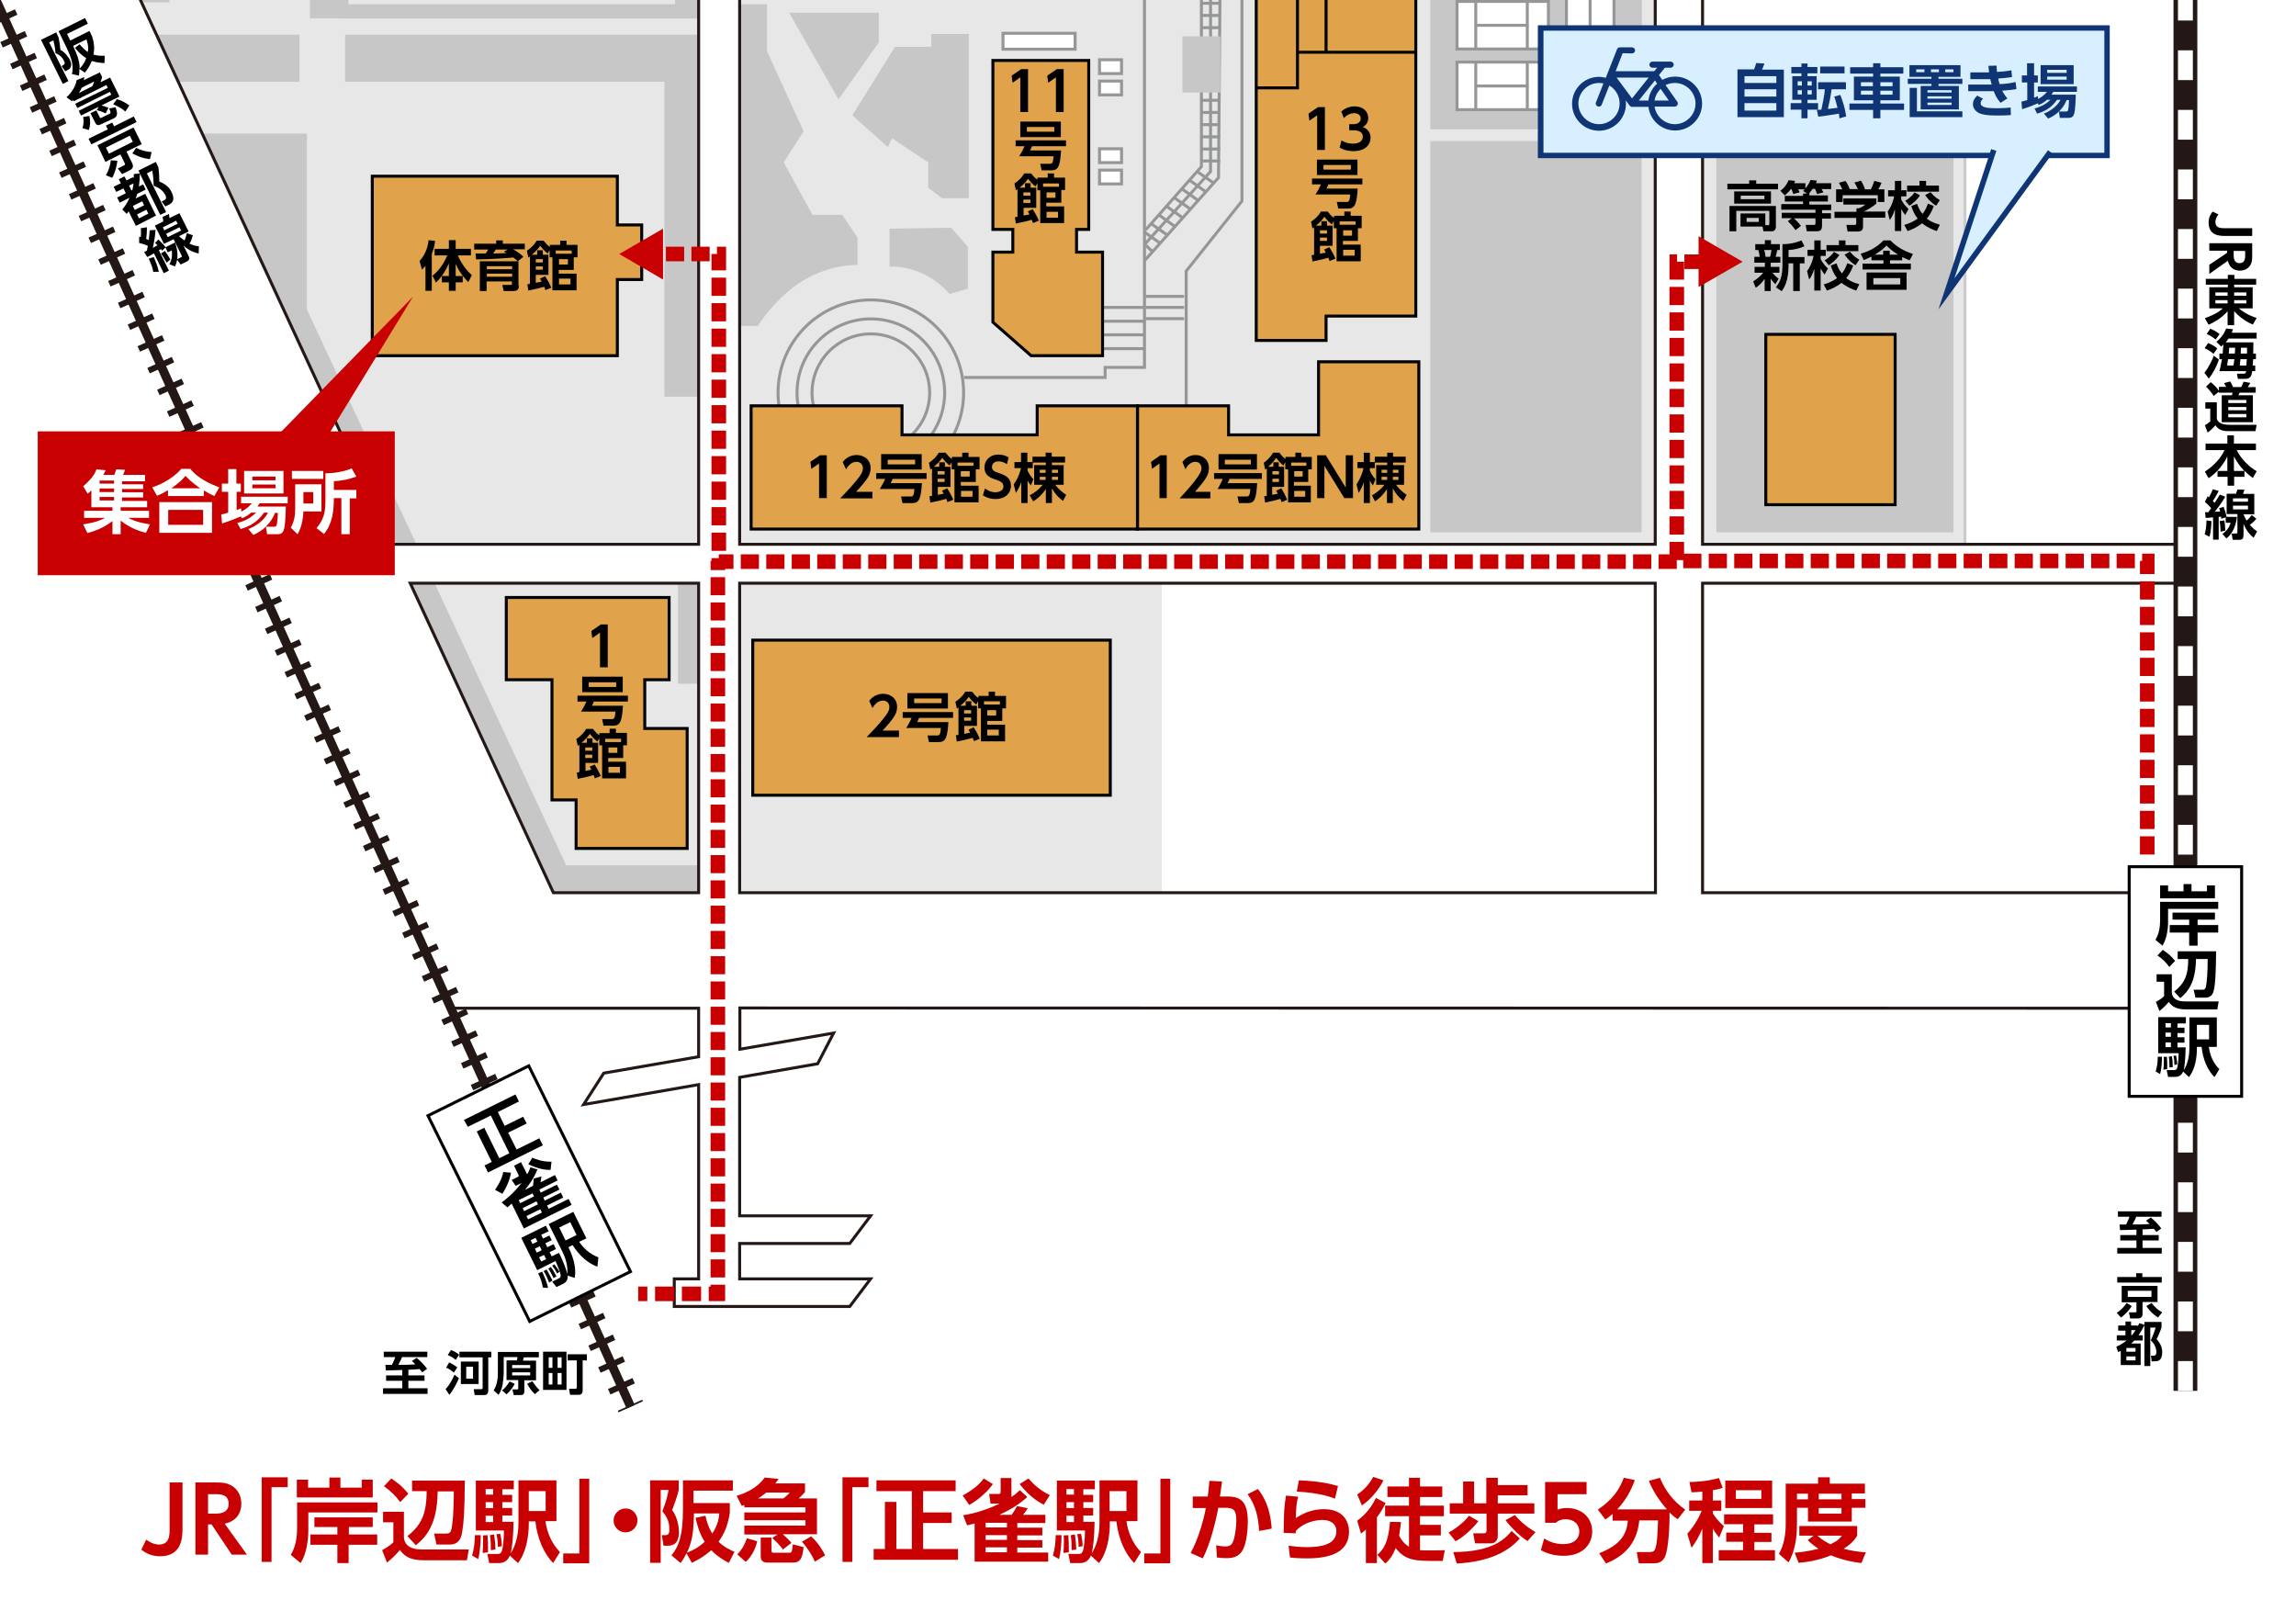 <?xml version="1.0" encoding="utf-8"?>
<!-- Generator: Adobe Illustrator 27.0.0, SVG Export Plug-In . SVG Version: 6.00 Build 0)  -->
<svg version="1.1" id="レイヤー_1" xmlns="http://www.w3.org/2000/svg" xmlns:xlink="http://www.w3.org/1999/xlink" x="0px"
	 y="0px" viewBox="0 0 980 683" style="enable-background:new 0 0 980 683;" xml:space="preserve">
<style type="text/css">
	.st0{fill:#FFFFFF;}
	.st1{clip-path:url(#SVGID_00000151534077114746495900000006150098045699747489_);}
	.st2{fill:#E7E7E7;stroke:#CACBCB;stroke-width:1.271;}
	.st3{fill:none;stroke:#959797;stroke-width:1.271;}
	.st4{fill:#E7E7E7;}
	.st5{fill:#C7C7C7;}
	.st6{fill:#FFFFFF;stroke:#959797;stroke-width:1.271;}
	.st7{fill:#FFFFFF;stroke:#231815;stroke-width:1.271;}
	.st8{fill:none;stroke:#231815;stroke-width:3.814;}
	.st9{fill:none;stroke:#231815;stroke-width:11.443;stroke-dasharray:2.543,7.629;}
	.st10{fill:none;stroke:#231815;stroke-width:10.171;}
	.st11{fill:none;stroke:#FFFFFF;stroke-width:6.357;stroke-dasharray:12.714,12.714;}
	.st12{fill:#E0A24A;stroke:#000000;stroke-width:1.271;stroke-miterlimit:10;}
	.st13{fill:#E0E0E0;stroke:#696969;stroke-width:1.271;stroke-miterlimit:10;}
	.st14{fill:#FFFFFF;stroke:#696969;stroke-width:1.271;stroke-miterlimit:10;}
	.st15{enable-background:new    ;}
	.st16{fill:#C90001;}
	.st17{fill:#FFFFFF;stroke:#000000;stroke-width:1.271;stroke-miterlimit:10;}
	.st18{fill:none;stroke:#000000;stroke-width:1.271;stroke-miterlimit:10;}
	.st19{fill:#FFFFFF;stroke:#000000;stroke-width:1.271;stroke-miterlimit:10;}
	.st20{clip-path:url(#SVGID_00000027588970237220700930000015510073754446844564_);}
	.st21{fill:#D7EFFF;}
	.st22{fill:#103574;}
	.st23{fill:#D7EFFF;stroke:#103574;stroke-width:2.332;stroke-miterlimit:10;}
	.st24{clip-path:url(#SVGID_00000036235184219650770780000013779472950650818980_);}
	.st25{clip-path:url(#SVGID_00000098911676916000321360000006819892622656194737_);}
	.st26{fill:none;stroke:#C90001;stroke-width:6.219;stroke-miterlimit:10;stroke-dasharray:7.773,3.109;}
	.st27{clip-path:url(#SVGID_00000080190690937459835650000016836178296039261886_);}
	.st28{clip-path:url(#SVGID_00000018229410169506068850000015577382349079472775_);}
	.st29{fill:none;stroke:#C90001;stroke-width:6.219;stroke-miterlimit:10;}
	.st30{fill:none;stroke:#C90001;stroke-width:6.219;stroke-miterlimit:10;stroke-dasharray:8.186,3.275;}
	.st31{fill:none;stroke:#C90001;stroke-width:6.219;stroke-miterlimit:10;stroke-dasharray:7.703,3.081;}
</style>
<g>
	<g>
		<rect id="SVGID_1_" y="0" class="st0" width="980" height="683"/>
	</g>
	<g>
		<defs>
			<rect id="SVGID_00000049201112825175535990000010202673952787945125_" y="0" width="980" height="683"/>
		</defs>
		<clipPath id="SVGID_00000176750357553999519040000003542483415579951277_">
			<use xlink:href="#SVGID_00000049201112825175535990000010202673952787945125_"  style="overflow:visible;"/>
		</clipPath>
		<g style="clip-path:url(#SVGID_00000176750357553999519040000003542483415579951277_);">
			<polygon class="st2" points="310.2,-241.6 563.4,-241.6 591.3,-220.2 604.3,-145.6 638.1,-145.6 651.7,-76.1 714.7,-19 
				714.7,242 305,242 			"/>
			<polyline class="st3" points="488.3,104.6 516.7,73.2 516.7,-39.5 			"/>
			<polygon class="st2" points="2.9,-106.8 73.9,-153.6 73.9,-223.7 305.5,-223.7 305.5,242 155.7,242 			"/>
			<line class="st3" x1="199.4" y1="-115" x2="233.6" y2="-115"/>
			<line class="st3" x1="199.4" y1="-110.3" x2="233.6" y2="-110.3"/>
			<line class="st3" x1="199.4" y1="-105.5" x2="233.6" y2="-105.5"/>
			<line class="st3" x1="199.4" y1="-100.8" x2="233.6" y2="-100.8"/>
			<rect x="309.9" y="245.9" class="st4" width="186" height="140.2"/>
			<polygon class="st4" points="310.2,386.2 225.2,386.2 162.8,245.9 310.2,245.9 			"/>
			<rect x="723.9" y="55.7" class="st2" width="114.8" height="179.8"/>
			<rect x="732.6" y="60.2" class="st5" width="101.2" height="167"/>
			<rect x="610.5" y="60.2" class="st5" width="90.2" height="167"/>
			<polygon class="st5" points="610.5,55.2 700.8,55.2 700.8,-21 646.3,-72 610.5,-72 			"/>
			<rect x="621.9" y="26.5" class="st6" width="39" height="20.3"/>
			<line class="st3" x1="629.9" y1="46.8" x2="629.9" y2="26.5"/>
			<line class="st3" x1="651.9" y1="26.5" x2="651.9" y2="46.8"/>
			<line class="st3" x1="629.9" y1="36.7" x2="652.4" y2="36.7"/>
			<rect x="621.9" y="0.6" class="st6" width="39" height="20.3"/>
			<line class="st3" x1="629.9" y1="21" x2="629.9" y2="0.6"/>
			<line class="st3" x1="651.9" y1="0.6" x2="651.9" y2="21"/>
			<line class="st3" x1="629.9" y1="10.8" x2="652.4" y2="10.8"/>
			<rect x="621.9" y="-25.2" class="st6" width="39" height="20.3"/>
			<line class="st3" x1="629.9" y1="-4.9" x2="629.9" y2="-25.2"/>
			<line class="st3" x1="651.9" y1="-25.2" x2="651.9" y2="-4.9"/>
			<line class="st3" x1="629.9" y1="-15.1" x2="652.4" y2="-15.1"/>
			<rect x="668.6" y="-9.9" class="st6" width="20.3" height="39"/>
			<line class="st3" x1="668.5" y1="-1.9" x2="688.8" y2="-1.9"/>
			<line class="st3" x1="688.8" y1="20.2" x2="668.5" y2="20.2"/>
			<line class="st3" x1="678.7" y1="-1.9" x2="678.7" y2="20.6"/>
			<rect x="621.9" y="-51.1" class="st6" width="39" height="20.3"/>
			<line class="st3" x1="629.9" y1="-30.8" x2="629.9" y2="-51.1"/>
			<line class="st3" x1="651.9" y1="-51.1" x2="651.9" y2="-30.8"/>
			<line class="st3" x1="629.9" y1="-40.9" x2="652.4" y2="-40.9"/>
			<rect x="289.4" y="242" class="st5" width="12.6" height="49.8"/>
			<rect x="228.9" y="369.3" class="st5" width="72.3" height="16.4"/>
			<polygon class="st5" points="244.7,375.8 123.2,115.4 110.9,122.6 226.5,384.9 			"/>
			<rect x="82.3" y="57" class="st5" width="48.7" height="89.6"/>
			<rect x="57" y="14.8" class="st5" width="70.8" height="20.1"/>
			<rect x="147.3" y="14.8" class="st5" width="153.2" height="20.1"/>
			<rect x="283.6" y="31.7" class="st5" width="18.2" height="137.6"/>
			<rect x="132.3" y="-115.7" class="st5" width="70.1" height="18.2"/>
			<polygon class="st5" points="300.3,-97.5 230.2,-97.5 230.2,-115.7 288.1,-115.7 300.3,-107.3 			"/>
			<rect x="132.3" y="-115.7" class="st5" width="16.4" height="123.5"/>
			<rect x="144.5" y="1.8" class="st5" width="156.3" height="6.1"/>
			<rect x="288.1" y="-99.9" class="st5" width="14.7" height="103.9"/>
			<polygon class="st5" points="58.3,1 72.6,1 15,-119.8 2.9,-115.5 			"/>
			<rect x="311.5" y="-148.5" class="st5" width="14.6" height="19.5"/>
			<rect x="314.4" y="-211.5" class="st5" width="20.1" height="67.8"/>
			<rect x="326.5" y="-199.1" class="st5" width="34.4" height="14"/>
			<rect x="352.7" y="-163.1" class="st5" width="11.4" height="18.2"/>
			<polygon class="st5" points="342,-163.1 349.5,-163.1 349.5,-144.9 338.1,-144.9 			"/>
			<rect x="343.2" y="-163.1" class="st5" width="12.7" height="9.4"/>
			<polygon class="st5" points="515.4,-183.2 374.8,-183.2 374.8,-204 526.7,-204 			"/>
			<polygon class="st5" points="518.3,-196.8 534.5,-180.6 534.5,-157.2 543,-157.2 543,-165.4 549.8,-165.4 549.8,-153.7 
				557.6,-153.7 557.6,-188.7 524.5,-205.9 			"/>
			<polygon class="st5" points="529,-134.2 529,-100.1 556.6,-100.1 556.6,-142.3 549.5,-142.3 549.5,-150.1 534.2,-150.1 
				534.2,-134.5 			"/>
			<rect x="568.9" y="-143" class="st6" width="8.1" height="29.9"/>
			<rect x="568.9" y="-182.6" class="st6" width="8.1" height="29.9"/>
			<rect x="428.1" y="14.2" class="st6" width="30.8" height="6.8"/>
			<rect x="469.3" y="25.5" class="st6" width="9.4" height="5.9"/>
			<rect x="469.3" y="34.6" class="st6" width="9.4" height="5.9"/>
			<rect x="469.3" y="63.5" class="st6" width="9.4" height="5.9"/>
			<rect x="469.3" y="72.6" class="st6" width="9.4" height="5.9"/>
			<polygon class="st5" points="336.8,5.4 357.9,42.4 375.1,18.1 375.1,5.4 			"/>
			<polygon class="st5" points="382,20 363.8,49.2 379,62.8 380.7,59 396.2,69.3 396.2,80.1 402.1,84.6 413.5,84.6 413.5,14.5 
				397.5,14.5 397.5,20 			"/>
			<path class="st5" d="M379.7,97.6v16.2c0,0,14.3-1.3,25.6,11.7l7.8-2.3v-17.9l-7.1-8.1L379.7,97.6z"/>
			<path class="st5" d="M313.1,139.1h10.4c0,0,7.5-12.3,19.5-19.5c12-7.1,23-6.5,23-6.5v-11.7l-6.5-9.7h-12.7l-12.3-22.4L343,56
				l-15.6-34.1V1.8h-14.3V139.1z"/>
			<circle class="st3" cx="371.7" cy="167.6" r="25.1"/>
			<circle class="st3" cx="371.7" cy="167.6" r="31.5"/>
			<circle class="st3" cx="371.7" cy="167.6" r="39.6"/>
			<polyline class="st3" points="411.5,161.1 471.7,161.1 471.7,156.8 488.5,156.8 488.5,-80.8 441.8,-80.8 441.8,-93.4 389,-93.4 
				389,-109.4 376,-109.4 376,-153.1 397.2,-153.1 412.8,-128 495.5,-128 521.4,-87.3 520.1,75.8 488.5,111.3 			"/>
			<polyline class="st3" points="374.8,-204 374.8,-159.6 399.4,-159.6 414.1,-134.5 498.5,-134.5 530.1,-85.2 530.1,85.8 
				506.3,115.7 506.3,175.8 			"/>
			<line class="st3" x1="489" y1="126.5" x2="505.4" y2="126.5"/>
			<line class="st3" x1="489" y1="131.2" x2="505.4" y2="131.2"/>
			<line class="st3" x1="489" y1="136" x2="505.4" y2="136"/>
			<line class="st3" x1="471" y1="131.2" x2="488.5" y2="131.2"/>
			<line class="st3" x1="471" y1="137.1" x2="488.5" y2="137.1"/>
			<line class="st3" x1="471" y1="142.9" x2="488.5" y2="142.9"/>
			<line class="st3" x1="471" y1="148.8" x2="488.5" y2="148.8"/>
			<polyline class="st3" points="489,98.1 512.8,71.1 512.8,-39.7 			"/>
			<rect x="504.7" y="-85.5" class="st5" width="19.2" height="48.4"/>
			<rect x="504.7" y="15.5" class="st5" width="16.2" height="24"/>
			<line class="st3" x1="512.8" y1="-34.9" x2="520.8" y2="-34.9"/>
			<line class="st3" x1="512.8" y1="-29.7" x2="520.8" y2="-29.7"/>
			<line class="st3" x1="512.8" y1="-24.5" x2="520.8" y2="-24.5"/>
			<line class="st3" x1="512.8" y1="-19.3" x2="520.8" y2="-19.3"/>
			<line class="st3" x1="512.8" y1="-14.1" x2="520.8" y2="-14.1"/>
			<line class="st3" x1="512.8" y1="-8.9" x2="520.8" y2="-8.9"/>
			<line class="st3" x1="512.8" y1="-3.8" x2="520.8" y2="-3.8"/>
			<line class="st3" x1="512.8" y1="1.4" x2="520.8" y2="1.4"/>
			<line class="st3" x1="512.8" y1="6.6" x2="520.8" y2="6.6"/>
			<line class="st3" x1="512.8" y1="11.8" x2="520.8" y2="11.8"/>
			<line class="st3" x1="512.8" y1="42.8" x2="520.8" y2="42.8"/>
			<line class="st3" x1="512.8" y1="48" x2="520.8" y2="48"/>
			<line class="st3" x1="512.8" y1="53.2" x2="520.8" y2="53.2"/>
			<line class="st3" x1="512.8" y1="58.4" x2="520.8" y2="58.4"/>
			<line class="st3" x1="512.8" y1="63.6" x2="520.8" y2="63.6"/>
			<line class="st3" x1="512.8" y1="68.7" x2="520.8" y2="68.7"/>
			<line class="st3" x1="510.8" y1="73.1" x2="517.7" y2="77.9"/>
			<line class="st3" x1="507.6" y1="76.8" x2="514.4" y2="81.7"/>
			<line class="st3" x1="504.3" y1="80.5" x2="511.2" y2="85.4"/>
			<line class="st3" x1="501.1" y1="84.3" x2="507.9" y2="89.1"/>
			<line class="st3" x1="497.9" y1="88" x2="504.7" y2="92.9"/>
			<line class="st3" x1="494.6" y1="91.7" x2="501.4" y2="96.6"/>
			<line class="st3" x1="491.4" y1="95.5" x2="498.2" y2="100.3"/>
			<line class="st3" x1="488.4" y1="99" x2="495.3" y2="103.9"/>
			<line class="st3" x1="491.8" y1="107.3" x2="489.1" y2="104.7"/>
			<path class="st7" d="M931.2,248.9v-16.6H726.7V-7.9l-20.2-18.5v258.7H315.7V-277h45.7l12.7-15.6h-58.4v-92.5l-17.5,15.3v77.3
				H-75.4l-24.7-53.4h-58.4l351.8,776.2h104.9V451l-40.5,7l-8.6,13.4l49.1-8.5v82.9h-10.4v11.8h74.9l8.9-11.8h-55.9v-15.1h47
				l8.9-11.8h-55.9v-59.1L349,454l6.8-13.1l-40,6.9v-17.6l606.1,0.1V381H726.7V248.9H931.2z M298.2-277v509.3H167.4L-68.2-277H298.2
				z M236.2,381l-61.1-132.1h123.1V381H236.2z M706.6,381H315.7V248.9h390.8L706.6,381L706.6,381z"/>
			<g>
				<line class="st8" x1="-157.8" y1="-346" x2="269.2" y2="600.4"/>
				<line class="st9" x1="-157.8" y1="-346" x2="269.2" y2="600.4"/>
			</g>
			<g>
				<line class="st10" x1="932.8" y1="593.6" x2="932.8" y2="-324.7"/>
				<line class="st11" x1="932.8" y1="593.6" x2="932.8" y2="-324.7"/>
			</g>
			<polygon class="st12" points="604.3,-96.9 577.1,-96.9 577.1,-115 554.3,-115 554.3,-91.7 536.2,-91.7 536.2,145.3 566,145.3 
				566,134.9 604.3,134.9 			"/>
			<rect x="538.8" y="-302.7" class="st13" width="120.1" height="70.8"/>
			<circle class="st14" cx="453.4" cy="-132.2" r="32.1"/>
			<polygon class="st12" points="562.8,154.4 562.8,185.6 524.4,185.6 524.4,173.2 485.5,173.2 485.5,225.8 494.6,225.8 
				524.4,225.8 562.8,225.8 575.7,225.8 605.6,225.8 605.6,154.4 			"/>
			<polygon class="st12" points="442.7,173.2 442.7,185.6 385,185.6 385,173.2 320.6,173.2 320.6,225.8 375.8,225.8 385,225.8 
				442.7,225.8 456.9,225.8 485.5,225.8 485.5,173.2 			"/>
			<polygon class="st12" points="273.9,96 263.5,96 263.5,75.2 158.9,75.2 158.9,151.8 263.5,151.8 263.5,119.3 273.9,119.3 			"/>
			<rect x="-66" y="-336.4" class="st12" width="111" height="31.2"/>
			<g>
				<g class="st15">
					<path d="M-30.9-315.6v3h-13.8c2-2.1,4.2-4.3,6.5-7.1c2.8-3.3,3.2-4.5,3.2-5.8c0-1.5-1-2.7-2.7-2.7c-2.6,0-4,2.4-4.5,3.2
						l-1.4-3.1c1.4-1.9,3.6-3,5.9-3c3,0,6,1.8,6,5.6c0,2.8-1.3,4.8-6.2,10.1H-30.9z"/>
					<path d="M-29-321.8c0-3.2,0.6-5.4,1.5-6.8c1.2-1.8,3.1-2.7,5-2.7c6.5,0,6.5,7.8,6.5,9.5c0,1.7,0,9.5-6.5,9.5
						C-29-312.3-29-320.1-29-321.8z M-19.2-321.8c0-3.9-0.9-6.5-3.3-6.5c-2.6,0-3.3,2.9-3.3,6.5c0,4,0.9,6.5,3.3,6.5
						C-20-315.3-19.2-318.1-19.2-321.8z"/>
					<path d="M5.2-319.1c-0.4,6.4-1.1,8.5-4,8.5H-3l-0.6-2.8h4.2c1.1,0,1.3-0.8,1.5-3.2h-14.8c0.4-0.6,1.5-2.4,2.3-4.3h-3.8v-2.5
						H7.3v2.5H-7.2c-0.1,0.3-0.5,1.1-0.8,1.8H5.2z M5.1-324.9h-17.3v-6.6H5.1V-324.9z M2.4-329.1H-9.4v2H2.4V-329.1z"/>
					<path d="M16-316.9c0.6,0.9,1.9,3.1,2.6,4.9l-2.5,1c-0.2-0.5-0.3-0.9-0.5-1.4c-0.5,0.2-3.8,1-6.8,1.6l-0.4-2.7
						c0.3,0,0.8-0.1,1.1-0.2v-11.7c-0.1,0.1-0.2,0.2-0.7,0.5l-0.6-2.9c0.9-0.6,2.8-1.9,4.2-4.3h2.9c0.9,1.1,1.5,1.9,2.7,2.7v-0.9
						h4.4v-1.8h2.7v1.8h4.7v5.3h-1.6v5.4h-6.4v1.6h7.6v7.1H19.2v-14.1H18v-3.1l-0.8,1.5c-1.1-0.8-2.4-2.2-3.2-3.3
						c-0.5,0.7-1.6,2.2-3.6,3.8h2.3v-1.9H15v1.9h2.4v8.6H12v3.4c0.4-0.1,2.1-0.4,2.5-0.5c-0.3-0.6-0.4-0.8-0.7-1.3L16-316.9z
						 M15-324.1h-3v1.4h3V-324.1z M15-321h-3v1.4h3V-321z M20.5-326.5h6.8v-1.4h-6.8V-326.5z M25.7-324.2h-3.8v2.3h3.8V-324.2z
						 M26.8-315.8h-4.9v2.5h4.9V-315.8z"/>
				</g>
			</g>
			<polygon class="st12" points="184.9,-215 80.4,-215 80.4,-159.2 123.9,-159.2 123.9,-144.9 152.5,-144.9 152.5,-159.2 
				184.9,-159.2 			"/>
			<polygon class="st12" points="293.3,-215 184.9,-215 184.9,-159.2 221.3,-159.2 221.3,-144.9 262.6,-144.9 262.6,-159.2 
				293.3,-159.2 			"/>
			<g>
				<g class="st15">
					<path d="M223.8-194.2h-7.4v3.9c0.5-0.2,1.2-0.4,2.4-0.4c3.7,0,6.4,2.4,6.4,6c0,2.9-2,6.2-7.3,6.2c-3,0-5-1.1-5.7-1.4l0.8-3
						c2.2,1.4,4.3,1.4,4.8,1.4c3.6,0,4.1-2.2,4.1-3.2c0-1.9-1.5-3.1-3.4-3.1c-0.9,0-1.8,0.3-2.5,0.9h-2.7v-10.3h10.5V-194.2z"/>
					<path d="M246.4-185.3c-0.4,6.4-1.1,8.5-4,8.5h-4.3l-0.6-2.8h4.2c1.1,0,1.3-0.8,1.5-3.2h-14.8c0.4-0.6,1.5-2.4,2.3-4.3H227v-2.5
						h21.5v2.5h-14.5c-0.1,0.3-0.5,1.1-0.8,1.8H246.4z M246.3-191.1H229v-6.6h17.3V-191.1z M243.5-195.3h-11.7v2h11.7V-195.3z"/>
					<path d="M257.2-183.1c0.6,0.9,1.9,3.1,2.6,4.9l-2.5,1c-0.2-0.5-0.3-0.9-0.5-1.4c-0.5,0.2-3.8,1-6.8,1.6l-0.4-2.7
						c0.3,0,0.8-0.1,1.1-0.2v-11.7c-0.1,0.1-0.2,0.2-0.7,0.5l-0.6-2.9c0.9-0.6,2.8-1.9,4.2-4.3h2.9c0.9,1.1,1.5,1.9,2.7,2.7v-0.9
						h4.4v-1.8h2.7v1.8h4.7v5.3h-1.6v5.4H263v1.6h7.6v7.1h-10.3v-14.1h-1.2v-3.1l-0.8,1.5c-1.1-0.8-2.4-2.2-3.2-3.3
						c-0.5,0.7-1.6,2.2-3.6,3.8h2.3v-1.9h2.4v1.9h2.4v8.6h-5.4v3.4c0.4-0.1,2.1-0.4,2.5-0.5c-0.3-0.6-0.4-0.8-0.7-1.3L257.2-183.1z
						 M256.2-190.4h-3v1.4h3V-190.4z M256.2-187.3h-3v1.4h3V-187.3z M261.6-192.7h6.8v-1.4h-6.8V-192.7z M266.8-190.4H263v2.3h3.8
						V-190.4z M268-182.1H263v2.5h4.9V-182.1z"/>
				</g>
			</g>
			<g>
				<g class="st15">
					<path d="M181.6,113.5c-0.8,0.9-1.1,1.2-1.5,1.6l-1-3.7c3.3-3.7,3.7-7.7,3.8-8.9l2.8,0.3c-0.1,1-0.3,2.8-1.4,5.6v15.7h-2.7
						V113.5z M184.6,117.7c2.9-2.4,4.8-5.1,6.3-8.7h-5.4v-2.8h6.1v-3.7h2.9v3.7h6.5v2.8h-5.6c0.3,0.7,2.3,5.3,6,8.4l-1.5,3
						c-0.9-0.9-3.5-3.4-5.4-7.8v5.2h3v2.7h-3v3.6h-2.9v-3.6h-3v-2.7h3v-5.4c-1.3,3.1-3.1,5.9-5.5,8.2L184.6,117.7z"/>
					<path d="M221,111.5c-0.6-0.6-1-0.9-1.9-1.6c-2.1,0.2-10.4,0.8-15.9,0.8l-0.2-2.5c0.6,0,3.6,0,4.3,0c0.5-0.8,0.9-1.3,1.1-1.7h-6
						V104h9.4v-1.4h2.8v1.4h9.4v2.4H219c1.6,0.9,3.1,1.9,4.4,3.2L221,111.5z M221.5,122c0,1.9-1.3,2.2-2.2,2.2H215l-0.6-2.6h3.5
						c0.5,0,0.6,0,0.6-0.5v-1h-10.8v4.1h-2.9v-12.7h16.5V122z M218.6,113.6h-10.8v1.3h10.8V113.6z M218.6,116.8h-10.8v1.3h10.8
						V116.8z M216.7,106.5h-5.1c-0.7,1.1-0.7,1.1-1.1,1.7c2,0,3.7-0.1,5.7-0.2c-0.3-0.2-0.4-0.2-1.1-0.6L216.7,106.5z"/>
					<path d="M232.7,117.9c0.6,0.9,1.9,3.1,2.6,4.9l-2.5,1c-0.2-0.5-0.3-0.9-0.5-1.4c-0.5,0.2-3.8,1-6.8,1.6l-0.4-2.7
						c0.3,0,0.8-0.1,1.1-0.2v-11.7c-0.1,0.1-0.2,0.2-0.7,0.5l-0.6-2.9c0.9-0.6,2.8-1.9,4.2-4.3h2.9c0.9,1.1,1.5,1.9,2.7,2.7v-0.9
						h4.4v-1.8h2.7v1.8h4.7v5.3h-1.6v5.4h-6.4v1.6h7.6v7.1h-10.3v-14.1h-1.2v-3.1l-0.8,1.5c-1.1-0.8-2.4-2.2-3.2-3.3
						c-0.5,0.7-1.6,2.2-3.6,3.8h2.3v-1.9h2.4v1.9h2.4v8.6h-5.4v3.4c0.4-0.1,2.1-0.4,2.5-0.5c-0.3-0.6-0.4-0.8-0.7-1.3L232.7,117.9z
						 M231.7,110.6h-3v1.4h3V110.6z M231.7,113.7h-3v1.4h3V113.7z M237.2,108.3h6.8v-1.4h-6.8V108.3z M242.4,110.6h-3.8v2.3h3.8
						V110.6z M243.5,118.9h-4.9v2.5h4.9V118.9z"/>
				</g>
			</g>
			<g>
				<g class="st15">
					<path d="M567.4-274.5c0,4-0.4,5.2-0.7,6.1l-1.4-0.9c0.7-1.9,0.7-4.1,0.7-5.3L567.4-274.5z M566.4-288.2h9.4v2.2h-2.7v1.4h2.3
						v1.9h-2.3v1.5h2.3v1.9h-2.3v1.5h2.5c-0.1,5.7-0.1,6-0.4,7.9c-0.2,1.4-0.8,2.7-2.9,2.7H570l-0.4-2.3h2.1c0.7,0,0.9-0.3,1-0.5
						c0.3-0.8,0.4-2.5,0.5-5.6h-6.8V-288.2z M569.2-274.5c0.1,0.9,0.2,1.6,0.2,2.4c0,0.7,0,1.5-0.1,2l-1.4,0
						c0.1-0.7,0.3-1.6,0.2-4.4H569.2z M568.8-286.1v1.4h2.1v-1.4H568.8z M568.8-282.7v1.5h2.1v-1.5H568.8z M568.8-279.3v1.5h2.1
						v-1.5H568.8z M570.8-274.5c0.2,1.3,0.3,2.4,0.3,3.8l-1.2,0.2c0.1-2.3-0.1-3.3-0.2-3.9L570.8-274.5z M572.4-274.7
						c0.2,0.8,0.4,1.9,0.5,3l-1,0.2c0-1.6-0.2-2.4-0.4-3.2L572.4-274.7z M580.1-270.7v-4.6h-3.5v-2.6h3.5v-4h-3.8v-2.7H587v2.7h-4.1
						v4h3.6v2.6h-3.6v4.6h4.3v2.7h-11.4v-2.7H580.1z M580.2-289.1c0.8,0.4,2,0.9,4.4,2.7l-2.2,1.8c-1.3-1-2.4-1.7-4.3-2.7
						L580.2-289.1z"/>
					<path d="M597.3-283.2v8.8h-2.9v1.3h3.3v2.5h-3.3v3.4h-2.4v-3.4h-3.3v-2.5h3.3v-1.3h-2.9v-9.3h2.9v-1.1h-3.2v-2.5h3.2v-1.5h2.4
						v1.5h3.3v2.5h-3.3v1.1h2.6l-0.1-0.1c3.5-2.2,4.7-4.1,5.2-5h2.8c1.8,2.3,3,3.4,5.5,4.7l-0.8,2.6c-0.6-0.3-1.1-0.5-2.3-1.4v1
						h-7.1v-1.1c-1.2,1-1.5,1.3-2.2,1.7L597.3-283.2z M590.9-281.8v1.6h1.1v-1.6H590.9z M590.9-278.3v1.7h1.1v-1.7H590.9z
						 M594.3-281.8v1.6h1.1v-1.6H594.3z M594.3-278.3v1.7h1.1v-1.7H594.3z M604.3-273.6h-1.2v5.8h-1.9v-5.8h-1.1v6.3h-2.1v-13.5
						h11.5v12c0,1.3-1,1.5-1.5,1.5h-1.5l-0.3-1.4v0.9h-1.9V-273.6z M600.2-278.3v2.5h1.1v-2.5H600.2z M605.8-284.3
						c-1.2-1.1-1.7-1.9-2.2-2.4c-0.3,0.5-0.7,1.1-2.1,2.4H605.8z M603.2-278.3v2.5h1.2v-2.5H603.2z M606.2-278.3v2.5h1.2v-2.5H606.2
						z M606.2-269.9l0.8,0c0.4,0,0.4-0.3,0.4-0.4v-3.2h-1.2V-269.9z"/>
					<path d="M621-274.4c-1.2,1-2.2,1.5-3,1.9l-0.4-0.6c-1.7,0.7-3.5,1.5-6.2,2.3l-0.3-3c0.7-0.2,1.3-0.3,2.3-0.6v-6.9h-2.1v-2.7
						h2.1v-4.8h2.7v4.8h1.5v2.7h-1.5v6c0.6-0.2,0.9-0.3,1.5-0.6l0.1,1.1c1.9-0.8,2.8-1.9,3.5-2.7h-3.5v-2.2H633v2.2h-9.3
						c-0.3,0.4-0.4,0.7-0.7,1.1h9.4c0,0.1-0.1,6.4-0.7,7.8c-0.6,1.3-1.5,1.3-2.2,1.3h-3.3l-0.4-2.5h2.7c0.7,0,0.8-0.4,0.9-0.9
						c0.2-0.8,0.3-2.9,0.3-3.6h-1c-2,4.8-5.7,6.6-7.2,7.3l-1.6-1.9c2.7-1.1,5.2-2.8,6.5-5.4h-1.3c-2.2,3-4.4,4.4-7.8,5.4l-1.1-2
						c1.7-0.5,3.9-1.2,6.2-3.4H621z M618.7-288.2h13v7.4h-13V-288.2z M621.3-286.3v1.2h7.6v-1.2H621.3z M621.3-283.7v1.2h7.6v-1.2
						H621.3z"/>
				</g>
				<g class="st15">
					<path d="M541.4-249.2c-1.5-1.9-2.5-4.2-2.5-6.6s0.9-4.7,2.5-6.6h1.6c-1.5,1.9-2.4,4.2-2.4,6.6c0,2.4,0.9,4.7,2.4,6.6H541.4z"/>
					<path d="M548.6-261c0.2-0.4,0.3-0.7,0.5-1.5l2,0.1c-0.1,0.4-0.4,1.1-0.6,1.4h5.2v11.5h-11.2V-261H548.6z M554-259.4h-7.6v1.7
						h7.6V-259.4z M554-256.2h-7.6v1.8h7.6V-256.2z M554-252.9h-7.6v1.8h7.6V-252.9z"/>
					<path d="M557.5-261.6h2.4v-0.9h1.5v0.9h2.4v1.5h-2.4v0.7h2.2v5.7h-2.2v0.8h2.5v1.6h-2.5v2.1H560v-2.1h-2.6v-1.6h2.6v-0.8h-2.2
						v-5.7h2.2v-0.7h-2.4V-261.6z M559-258.1v1h1v-1H559z M559-256v1h1v-1H559z M561.4-258.1v1h1v-1H561.4z M561.4-256v1h1v-1H561.4
						z M567.2-256.2c-0.3,1.9-0.4,2.8-0.9,4.7c0.4,0,1.3-0.1,2.3-0.3c-0.4-1.6-0.6-2.2-0.8-2.7l1.5-0.4c0.7,1.8,1.1,3.2,1.4,5.2
						l-1.6,0.5c0-0.3-0.1-0.6-0.1-1.1c-0.2,0-3.2,0.6-4.9,0.7l-0.3-1.7c0.5,0,0.8,0,1-0.1c0.4-1.6,0.7-3.3,0.9-4.9h-1.6v-1.7h6.7
						v1.7H567.2z M570.3-261.7v1.6h-5.8v-1.6H570.3z"/>
					<path d="M577.1-249.2v-2h-5.7v-1.5h5.7v-0.8h-4.6v-5.7h4.6v-0.7h-5.5v-1.5h5.5v-1h1.7v1h5.5v1.5h-5.5v0.7h4.6v5.7h-4.6v0.8h5.7
						v1.5h-5.7v2H577.1z M574.3-257.9v0.9h2.9v-0.9H574.3z M574.3-255.9v1h2.9v-1H574.3z M578.9-257.9v0.9h2.9v-0.9H578.9z
						 M578.9-255.9v1h2.9v-1H578.9z"/>
					<path d="M592.8-254c0.6-0.8,1-1.7,1.2-2.4l1.5,1.1c-0.4,1.1-0.9,1.9-1.5,2.7l1.8,2.1h-2.3l-0.8-0.9c-1.1,0.8-2.3,1.1-3.3,1.1
						c-2.4,0-3.9-1.7-3.9-3.6c0-1.9,1.4-2.7,2.4-3.3c-0.5-0.6-1-1.3-1-2.3c0-1.4,1.1-2.5,2.9-2.5c1.7,0,2.8,1,2.8,2.4
						c0,1.4-0.9,2-2.1,2.7L592.8-254z M589-255.9c-0.9,0.5-1.6,1-1.6,2c0,1,0.7,1.9,2.1,1.9c0.8,0,1.6-0.3,2.1-0.8L589-255.9z
						 M590.9-259.4c0-0.6-0.4-1-1.1-1c-0.7,0-1.1,0.4-1.1,1c0,0.3,0.2,0.6,0.8,1.5C590.4-258.5,590.9-258.9,590.9-259.4z"/>
					<path d="M601.6-261c-0.5,4.6-1.7,8-3.4,10.8l-1.9-1c0.8-1.2,2.7-4.3,3.3-10.1L601.6-261z M606.6-250.4
						c-0.8-4.2-1.8-7.1-3.2-10.1l1.7-0.8c1.3,2.4,2.8,6.2,3.5,10.4L606.6-250.4z M606.8-262.2c0.6,0.9,1,1.8,1.3,2.7l-1,0.5
						c-0.4-1.2-0.7-1.7-1.3-2.7L606.8-262.2z M608.6-262.9c0.6,0.9,0.9,1.5,1.3,2.7l-1,0.5c-0.4-1.1-0.7-1.7-1.3-2.7L608.6-262.9z"
						/>
					<path d="M618.1-249.9h-2v-5.9c-2.3,1.4-4.1,2-4.9,2.3l-0.9-1.7c5.9-1.9,9.1-5.7,10-6.8l1.7,1.2c-0.5,0.6-1.9,2.1-3.9,3.6
						V-249.9z"/>
					<path d="M624.4-251.5c3.8-0.7,7.5-2.7,8.3-8h-4.4c-0.8,1.2-1.8,2.5-3.6,3.6l-1.2-1.4c1.7-1.1,2.8-2.4,3.5-4h7.8
						c-0.2,2.8-1.1,9.7-9.7,11.4L624.4-251.5z"/>
					<path d="M636.2-249.2c1.5-1.9,2.4-4.2,2.4-6.6c0-2.4-0.9-4.8-2.4-6.6h1.5c1.5,1.9,2.5,4.2,2.5,6.6s-1,4.7-2.5,6.6H636.2z"/>
				</g>
			</g>
			<g>
				<g class="st15">
					<path d="M438.5-142.6v17.5h-6.3v-17.5H438.5z M436.3-140h-1.7v12.2h1.7V-140z M444.6-124.6c-1.1,0.8-2.4,1.5-5.7,2.4l-1.3-2.4
						c2.2-0.3,3.8-0.9,4.6-1.2h-2.8v-10.4h1.5v-1.1h-2.2v-2h2.2v-0.8h2.3v0.8h1.3v-1.3h-5.4v-2.1h5.4v-1.2h2.6v1.2h5.5v2.1h-5.5v1.3
						h1.2v-0.8h2.4v0.8h2.5v2h-2.5v1.1h1.5v10.4h-3.1c0.6,0.3,2,1,4.3,1.3l-1.2,2.2c-1.5-0.4-3.6-1.1-5.3-2.3l1.1-1.3h-4.8
						L444.6-124.6z M449.7-134.3h-7.5v1.2h7.5V-134.3z M449.7-131.6h-7.5v1.1h7.5V-131.6z M449.7-128.9h-7.5v1.3h7.5V-128.9z
						 M448.4-137.2h-5v1.1h5V-137.2z"/>
					<path d="M454.7-138.7h8.2v2.8c-0.5,3.2-2,8.3-7,11.5l-1.6-2.7c3.5-2.3,5.2-4.9,5.8-8.7h-5.4V-138.7z M466.8-141.2
						c0,0.1,0,0.3,0,0.4c0,0.3,1.4,4.8,1.5,4.9c3.1-2.5,4.6-4.3,5.3-5.2l2.6,1.9c-1.9,2.2-4.1,4-6.5,5.7c1,1.6,2.8,4.1,6.8,6.6
						l-1.7,2.8c-3.5-2.4-6.6-5.8-7.9-9.5v8.7c0,2.2-1.1,2.5-2.3,2.5h-4.1l-0.6-2.9h3.5c0.4,0,0.7-0.2,0.7-0.6v-18h2.9V-141.2z"/>
				</g>
			</g>
			<g>
				<g class="st15">
					<path d="M758.8,80.8h-21.5v-2.4h9.3v-1.4h3v1.4h9.3V80.8z M742.9,96.7v-5.6h10.6v5h1.2c0.3,0,0.5-0.1,0.5-0.5V90h-14.1v8.7
						h-2.9V87.9H758v8.8c0,1.3-0.7,2-1.7,2h-3.6l-0.4-2H742.9z M755.9,86.9h-15.7v-5.2h15.7V86.9z M753.1,83.5H743V85h10.1V83.5z
						 M750.7,93h-5.2v1.7h5.2V93z"/>
					<path d="M771.3,82.6l-1.7-1.1c0.4-0.3,0.5-0.4,0.7-0.7h-2.8c0.2,0.4,0.5,0.8,0.6,1.3l-2.7,0.7c-0.2-0.6-0.5-1.5-0.7-2.1h-0.3
						c-1,1.3-1.9,2.1-2.6,2.7l-1.9-2c2.1-1.4,3.2-3.6,3.5-4.5l2.8,0.3c-0.1,0.4-0.2,0.5-0.4,1h4.8v2.2c1-1.2,1.6-2.2,2.2-3.6
						l2.7,0.3c-0.1,0.4-0.2,0.6-0.4,1.1h6.5v2.5h-4.1c0.1,0.3,0.5,0.8,0.8,1.4l-2.7,0.7c-0.3-0.8-0.6-1.4-0.9-2.2h-1
						c-0.3,0.4-0.6,0.9-1.4,1.8v1h7.9V86h-7.9v1.3h9.3v2.4h-3.9v1.3h3.8v2.3h-3.8v2.5c0,1.7-0.1,2.9-2.2,2.9h-4.3l-0.5-2.7h3.4
						c0.7,0,0.8-0.1,0.8-0.8v-2h-9.2c0.1,0.1,2,1.7,3,3.2l-2.3,1.8c-1.6-2.2-2.7-3.2-3.3-3.8l1.7-1.3h-4.3v-2.3h14.4v-1.3h-14.6
						v-2.4h9.3V86h-7.8v-2.4h7.8v-1H771.3z"/>
					<path d="M800.9,84.7v2.2c-1.3,1.1-3.4,2.5-5.4,3.4h9.2v2.6h-9.5v3.5c0,1.1-0.1,2.4-2.2,2.4h-4.4l-0.5-2.8h3.3
						c0.8,0,0.9-0.1,0.9-0.9v-2.1H783v-2.6h9.4v-1.5l0.9,0c0.3-0.1,1.8-0.6,2.8-1.6h-9.3v-2.6H800.9z M786.3,80.7
						c-0.5-1-0.7-1.6-1.4-2.7l2.8-0.8c1,1.4,1.5,2.7,1.8,3.5h3.5c-0.7-1.6-1.1-2.2-1.5-2.8l2.8-0.8c0.7,1.1,1.2,2.1,1.7,3.7h2.5
						c0.3-0.5,0.7-1.2,1.5-3.6l3.1,0.8c-0.5,1.2-0.8,1.8-1.4,2.8h2.6v5.4h-2.8v-2.9h-15v2.9h-2.8v-5.4H786.3z"/>
					<path d="M805.7,90.3c0.6-0.9,1.9-2.5,2.8-6.5h-2.6v-2.6h2.9v-4h2.7v4h2.2v2.6h-2.2v1.4c1,1.9,2.4,3.3,3.1,4l-1.4,2.6
						c-0.5-0.7-1.1-1.5-1.7-2.6v9.4h-2.7v-9.3c-0.8,2.7-1.7,3.9-2.2,4.6L805.7,90.3z M825.4,87.9c-0.4,1.1-1.2,3.3-3,5.4
						c1.1,0.8,2.5,1.8,5.6,2.6l-1.3,2.7c-1.3-0.4-3.8-1.3-6.3-3.3c-2.4,1.9-4.7,2.8-6.2,3.3l-1.4-2.6c1.3-0.4,3.5-1.1,5.7-2.7
						c-1.5-1.9-2.2-3.8-2.7-5.4l2.5-0.9c0.3,1,0.9,2.7,2.3,4.3c0.9-1.2,1.6-2.4,2.3-4.4L825.4,87.9z M819.5,83.4
						c-1.2,1.9-3.1,3.5-4.5,4.4l-1.8-2.1c0.9-0.5,2.6-1.6,4-3.6L819.5,83.4z M819.2,77.2h2.9v2h5.5v2.6h-13.6v-2.6h5.3V77.2z
						 M824,82c1.6,2,3.2,3,4,3.4l-1.6,2.4c-1.3-0.8-2.8-1.9-4.7-4.5L824,82z"/>
				</g>
				<g class="st15">
					<path d="M748.3,120.1c1.6-1,3.1-2.2,4.3-3.7h-3.7v-2.5h4.4v-1.8h-4.5v-2.5h2.3c-0.1-0.9-0.3-2-0.6-2.9h-1.3v-2.5h4.1v-1.7h2.6
						v1.7h3.8v2.5h-1.1c-0.3,1.5-0.4,1.8-0.7,2.9h2v2.5h-4.1v1.8h3.7v2.5h-3c1.3,1.5,1.9,2,2.7,2.5l-1.4,2.4c-1.1-1-1.4-1.5-2-2.4
						v5.3h-2.6V119c-1.6,2.3-3,3.3-3.8,3.8L748.3,120.1z M753,106.7c0.3,0.9,0.5,1.9,0.6,2.9h1.9c0.3-0.8,0.5-2.1,0.6-2.9H753z
						 M770.2,105.1c-2,0.9-4.5,1.5-6.8,1.6v3h6.8v2.7h-2v11.8h-2.8v-11.8h-2v0.8c0,6.9-1.9,9.6-2.9,11.1l-2.5-1.7
						c1.6-2,2.8-4.3,2.8-9.3v-9.1c1.1,0,4.4,0,8.1-1.6L770.2,105.1z"/>
					<path d="M771.3,115.7c0.6-0.9,1.9-2.5,2.8-6.5h-2.6v-2.6h2.9v-4h2.7v4h2.2v2.6h-2.2v1.4c1,1.9,2.4,3.3,3.1,4l-1.4,2.6
						c-0.5-0.7-1.1-1.5-1.7-2.6v9.4h-2.7v-9.3c-0.8,2.7-1.7,3.9-2.2,4.6L771.3,115.7z M791,113.3c-0.4,1.1-1.2,3.3-3,5.4
						c1.1,0.8,2.5,1.8,5.6,2.6l-1.3,2.7c-1.3-0.4-3.8-1.3-6.3-3.3c-2.4,1.9-4.7,2.8-6.2,3.3l-1.4-2.6c1.3-0.4,3.5-1.1,5.7-2.7
						c-1.5-1.9-2.2-3.8-2.7-5.4l2.5-0.9c0.3,1,0.9,2.7,2.3,4.3c0.9-1.2,1.6-2.4,2.3-4.4L791,113.3z M785.1,108.8
						c-1.2,1.9-3.1,3.5-4.5,4.4l-1.8-2.1c0.9-0.5,2.6-1.6,4-3.6L785.1,108.8z M784.8,102.6h2.9v2h5.5v2.6h-13.6v-2.6h5.3V102.6z
						 M789.6,107.4c1.6,2,3.2,3,4,3.4l-1.6,2.4c-1.3-0.8-2.8-1.9-4.7-4.5L789.6,107.4z"/>
					<path d="M811.9,111.1h-5.2v1.4h8.9v2.5H795v-2.5h8.9v-1.4h-5.1v-1.6c-1.1,0.5-1.8,0.9-3.3,1.5l-1.3-2.7
						c2.7-0.8,6.7-2.4,9.7-5.7h3c3.5,3.8,8.2,5.3,9.6,5.8l-1.4,2.7c-1.3-0.5-2-0.8-3.2-1.4V111.1z M813.8,123.7h-17.1v-7.4h17.1
						V123.7z M811.1,118.7h-11.5v2.7h11.5V118.7z M810.2,108.7c-2.8-1.7-4.2-3.1-5-3.9c-1.1,1.2-2.5,2.4-5,3.9h3.6v-1.7h2.8v1.7
						H810.2z"/>
				</g>
			</g>
			<g>
				<g class="st15">
					<path d="M119-183.3v-6.2c-2.2,4.6-5.5,7.6-8,9.3l-1.6-2.8c4.6-3.1,6.8-6,8.4-9.2h-8.1v-2.8h9.3v-3.5h2.8v3.5h9.4v2.8H123
						c1.6,3.5,5.4,7.3,8.5,9l-1.6,2.9c-0.7-0.5-1.9-1.3-3.6-3.1v2.6h-4.4v3.8H119v-3.8h-4.3v-2.7H119z M126.2-183.3
						c-2.2-2.4-3.3-4.2-4.4-6.2v6.2H126.2z"/>
					<path d="M140-183.1c0.6,0.9,1.9,3.1,2.6,4.9l-2.5,1c-0.2-0.5-0.3-0.9-0.5-1.4c-0.5,0.2-3.8,1-6.8,1.6l-0.4-2.7
						c0.3,0,0.8-0.1,1.1-0.2v-11.7c-0.1,0.1-0.2,0.2-0.7,0.5l-0.6-2.9c0.9-0.6,2.8-1.9,4.2-4.3h2.9c0.9,1.1,1.5,1.9,2.7,2.7v-0.9
						h4.4v-1.8h2.7v1.8h4.7v5.3h-1.6v5.4h-6.4v1.6h7.6v7.1h-10.3v-14.1h-1.2v-3.1l-0.8,1.5c-1.1-0.8-2.4-2.2-3.2-3.3
						c-0.5,0.7-1.6,2.2-3.6,3.8h2.3v-1.9h2.4v1.9h2.4v8.6H136v3.4c0.4-0.1,2.1-0.4,2.5-0.5c-0.3-0.6-0.4-0.8-0.7-1.3L140-183.1z
						 M138.9-190.4h-3v1.4h3V-190.4z M138.9-187.3h-3v1.4h3V-187.3z M144.4-192.7h6.8v-1.4h-6.8V-192.7z M149.6-190.4h-3.8v2.3h3.8
						V-190.4z M150.7-182.1h-4.9v2.5h4.9V-182.1z"/>
				</g>
			</g>
			<rect x="153.8" y="-89.1" class="st12" width="127.3" height="81.8"/>
			<g>
				<g class="st15">
					<path d="M204.6-56.6v20.1h-19.8v-20.1H204.6z M201.8-54h-14.3v14.7h14.3V-54z M201.2-52c-1.2,3.1-2.4,5.1-4.1,7.2
						c2.1,1.2,3.2,2.1,3.8,2.6l-1.5,2.3c-0.7-0.5-2.3-1.8-4.1-2.9c-2.2,1.9-4,2.8-5.2,3.3l-1.9-2.3c1.2-0.3,2.8-0.9,4.7-2.4
						c-2-1-3.6-1.7-4.7-2.1l1.2-2.1c0.3,0.1,0.4,0.1,0.6,0.2c0-0.3-0.3-1.8-1.2-3.9l2.4-0.7c0.6,1.4,1.1,2.7,1.3,3.9l-2.4,0.7
						c2.2,0.8,4,1.7,4.7,2.1c1.2-1.3,2.7-3.4,3.9-7L201.2-52z M194.1-48.9c-0.3-2.1-0.7-3.4-0.9-4.1l2.5-0.6c0.5,1.4,0.8,3.4,0.9,4
						L194.1-48.9z"/>
					<path d="M215.9-56.4v-1.2h2.8v1.2h7.8v2.6h1.9v1.9h-1.9v2.5h-7.8v0.8h8.4v1.5h-8.4v0.8h9.7v2h-21.7v-2h9.2v-0.8h-8v-1.5h8v-0.8
						h-7.4V-51h7.4v-1h-9.2v-1.8h9.2v-1h-7.4v-1.6H215.9z M226.2-43.4v7h-17.3v-7H226.2z M211.7-41.8v1.1h11.7v-1.1H211.7z
						 M211.7-39.2v1.1h11.7v-1.1H211.7z M223.7-54.8h-5v1h5V-54.8z M223.7-52h-5v1h5V-52z"/>
					<path d="M237.1-42.2c0.6,0.9,1.9,3.1,2.6,4.9l-2.5,1c-0.2-0.5-0.3-0.9-0.5-1.4c-0.5,0.2-3.8,1-6.8,1.6l-0.4-2.7
						c0.3,0,0.8-0.1,1.1-0.2v-11.7c-0.1,0.1-0.2,0.2-0.7,0.5l-0.6-2.9c0.9-0.6,2.8-1.9,4.2-4.3h2.9c0.9,1.1,1.5,1.9,2.7,2.7v-0.9
						h4.4v-1.8h2.7v1.8h4.7v5.3h-1.6v5.4h-6.4v1.6h7.6v7.1h-10.3v-14.1h-1.2v-3.1l-0.8,1.5c-1.1-0.8-2.4-2.2-3.2-3.3
						c-0.5,0.7-1.6,2.2-3.6,3.8h2.3v-1.9h2.4v1.9h2.4v8.6h-5.4v3.4c0.4-0.1,2.1-0.4,2.5-0.5c-0.3-0.6-0.4-0.8-0.7-1.3L237.1-42.2z
						 M236.1-49.5h-3v1.4h3V-49.5z M236.1-46.4h-3v1.4h3V-46.4z M241.5-51.8h6.8v-1.4h-6.8V-51.8z M246.8-49.5h-3.8v2.3h3.8V-49.5z
						 M247.9-41.2h-4.9v2.5h4.9V-41.2z"/>
				</g>
			</g>
			<polygon class="st12" points="85.6,-138.4 83.6,-138.4 59.6,-138.4 59.6,-61.3 83.6,-61.3 83.6,-0.8 109.6,-0.8 109.6,-138.4 			
				"/>
			<g>
				<g class="st15">
					<path d="M76.2-134.8H79v18.3h-3.3v-14.8l-3.3,2.3l-0.4-3L76.2-134.8z"/>
					<path d="M93.2-116.5v-3.8h-8.1v-2.7l8.1-11.8h3.2v11.7h2.3v2.9h-2.3v3.8H93.2z M88.4-123.1h4.9v-7.2L88.4-123.1z"/>
				</g>
				<g class="st15">
					<path d="M90.6-100c-0.4,6.4-1.1,8.5-4,8.5h-4.3l-0.6-2.8h4.2c1.1,0,1.3-0.8,1.5-3.2H72.7c0.4-0.6,1.5-2.4,2.3-4.3h-3.8v-2.5
						h21.5v2.5H78.2c-0.1,0.3-0.5,1.1-0.8,1.8H90.6z M90.5-105.8H73.2v-6.6h17.3V-105.8z M87.8-110.1H76v2h11.7V-110.1z"/>
					<path d="M78.6-75c0.6,0.9,1.9,3.1,2.6,4.9l-2.5,1c-0.2-0.5-0.3-0.9-0.5-1.4c-0.5,0.2-3.8,1-6.8,1.6l-0.4-2.7
						c0.3,0,0.8-0.1,1.1-0.2v-11.7c-0.1,0.1-0.2,0.2-0.7,0.5L70.7-86c0.9-0.6,2.8-1.9,4.2-4.3h2.9c0.9,1.1,1.5,1.9,2.7,2.7v-0.9h4.4
						v-1.8h2.7v1.8h4.7v5.3h-1.6v5.4h-6.4v1.6H92v7.1H81.7v-14.1h-1.2v-3.1l-0.8,1.5c-1.1-0.8-2.4-2.2-3.2-3.3
						c-0.5,0.7-1.6,2.2-3.6,3.8h2.3v-1.9h2.4v1.9h2.4v8.6h-5.4v3.4c0.4-0.1,2.1-0.4,2.5-0.5c-0.3-0.6-0.4-0.8-0.7-1.3L78.6-75z
						 M77.5-82.2h-3v1.4h3V-82.2z M77.5-79.1h-3v1.4h3V-79.1z M83-84.6h6.8V-86H83V-84.6z M88.2-82.2h-3.8v2.3h3.8V-82.2z
						 M89.3-73.9h-4.9v2.5h4.9V-73.9z"/>
				</g>
			</g>
			<g>
				<g class="st15">
					<path d="M961.3,100.7H950c-2.4,0-7.3,0-7.3-5.7c0-2.5,1.1-3.9,1.7-4.7l2.5,1.2c-0.3,0.4-1.3,1.7-1.3,3.2c0,2.7,2.3,2.7,4.2,2.7
						h11.5V100.7z"/>
					<path d="M961.3,109.2c0,1.7-0.1,2.5-0.6,3.6c-0.9,1.8-2.6,2.7-4.7,2.7c-1.7,0-4.3-0.7-5.1-4.2l-7.9,5.6V113l7.6-5.1v-0.9H943
						v-3.2h18.3V109.2z M958.3,107.1h-4.9v1.8c0,0.9,0,3.4,2.5,3.4c2.4,0,2.4-2.2,2.4-3.4V107.1z"/>
					<path d="M962.9,121.5h-9.3v1.1h7.9v9h-5.9c3.1,2.6,6.3,3.7,7.6,4.1l-1.6,2.8c-2.4-0.9-5.6-3-8-5.7v6h-2.8v-6
						c-1.5,1.9-4.3,4.1-8.1,5.8l-1.6-2.8c5-1.8,6.8-3.4,7.7-4.2h-5.8v-9h7.9v-1.1h-9.4V119h9.4v-1.7h2.8v1.7h9.3V121.5z
						 M945.6,126.2h5.2v-1.4h-5.2V126.2z M945.6,129.5h5.2v-1.4h-5.2V129.5z M953.6,124.8v1.4h5.2v-1.4H953.6z M953.6,128.1v1.4h5.2
						v-1.4H953.6z"/>
					<path d="M940.9,159.1c2.1-2.6,3.5-5.9,4-7.3l2.2,1.7c-0.9,2.7-2.5,5.8-4.3,8.1L940.9,159.1z M944.8,151
						c-1.5-1.2-2.1-1.6-3.8-2.4l1.5-2.2c2,0.8,3.3,1.8,3.9,2.3L944.8,151z M945.7,144.9c-1.4-1.2-3.4-2.2-3.8-2.4l1.5-2.2
						c1.5,0.5,3.2,1.6,4,2.3L945.7,144.9z M961.8,146c0,0.6,0,4.6-0.1,4.9h1.2v2.4h-1.2c0,0.8-0.1,2.4-0.2,2.7h1.1v2.4h-1.3
						c-0.2,1.4-0.4,3.3-2.9,3.3h-3.2l-0.4-2.2h2.8c0.8,0,1-0.3,1.1-1.1h-11.4c0.3-1.1,0.7-2.8,1.1-5.1h-1.1v-2.4h1.4
						c0.1-1.6,0.2-2.4,0.3-3.9c-0.3,0.3-0.5,0.5-0.9,0.9l-2.1-2c1.1-0.9,3-2.6,4.2-5.7l2.9,0.3c-0.2,0.5-0.3,0.8-0.5,1.5h10.6v2.5
						h-12c-0.5,0.8-0.8,1.1-1.2,1.6H961.8z M953.3,156c0.1-0.7,0.2-0.9,0.4-2.7H951c-0.2,1.6-0.3,1.7-0.4,2.7H953.3z M953.9,150.9
						c0.1-0.9,0.1-1.3,0.1-2.5h-2.5c-0.1,1.1-0.1,1.5-0.2,2.5H953.9z M958.8,156c0.1-1.2,0.1-1.6,0.2-2.7h-2.7
						c-0.1,1.2-0.2,1.7-0.3,2.7H958.8z M959.1,150.9c0-1.2,0-1.4,0-2.5h-2.6c0,0.3-0.1,2.1-0.1,2.5H959.1z"/>
					<path d="M941.4,171.7h4.8v7c0.7,2.6,4.4,2.6,5.6,2.6h11.4l-0.5,2.7h-11c-1.9,0-4.5,0-6.1-2.5c-1.1,1.4-2.6,2.6-3.3,3.1
						l-1.2-3.1c0.6-0.3,1.7-1.1,2.3-1.6v-5.5h-2.1V171.7z M947.1,167.1l-2.2,1.9c-0.8-1.2-2-2.8-3.3-4l2-1.9
						c0.6,0.5,2.3,1.8,3.5,3.7v-1.7h3.1c-0.3-0.5-0.8-1.4-0.9-1.6l2.6-0.7c0.3,0.4,0.6,0.9,1.2,2.4h3.5c0.4-0.6,0.8-1.6,1-2.3
						l2.9,0.5c-0.3,0.6-0.8,1.4-1.1,1.8h3.4v2.4h-6.9c-0.1,0.4-0.3,0.7-0.5,1.1h6.2v11.5h-13.3v-11.5h4.3c0.2-0.4,0.3-0.8,0.3-1.1
						h-5.9V167.1z M951.1,170.7v1.3h7.7v-1.3H951.1z M951.1,173.7v1.4h7.7v-1.4H951.1z M951.1,176.7v1.4h7.7v-1.4H951.1z"/>
					<path d="M950.7,201v-6.2c-2.2,4.6-5.5,7.6-8,9.3l-1.6-2.8c4.6-3.1,6.8-6,8.4-9.2h-8.1v-2.8h9.3v-3.5h2.8v3.5h9.4v2.8h-8.2
						c1.6,3.5,5.4,7.3,8.5,9l-1.6,2.9c-0.7-0.5-1.9-1.3-3.6-3.1v2.6h-4.4v3.8h-2.8v-3.8h-4.3V201H950.7z M957.9,201
						c-2.2-2.4-3.3-4.2-4.4-6.2v6.2H957.9z"/>
					<path d="M943.9,222.4c0,1.7-0.2,4.3-0.8,6.7l-2.1-1.1c0.4-1.4,0.7-2.6,0.8-5.9L943.9,222.4z M941.2,218.6c0.2,0,1.1,0,1.4,0
						c0.3-0.4,0.8-1.1,1.2-1.7c-0.2-0.3-1.3-1.5-2.7-2.7l1.2-2.4c0.4,0.3,0.4,0.4,0.5,0.5c0.2-0.3,1.1-1.9,1.7-3.5l2.5,0.7
						c-1,2.1-2.2,3.9-2.5,4.3c0.4,0.4,0.5,0.6,0.8,0.8c1.3-2,1.7-2.8,2.2-3.5l2.3,0.9c-1.7,3-4.3,6.2-4.5,6.4c1.1,0,1.4-0.1,2.3-0.1
						c-0.1-0.5-0.2-0.8-0.4-1.4l1.9-0.6c0.5,1.2,1.1,3.2,1.3,4.3h4.4c-0.4,3.1-1.4,6.8-4.5,9.2l-1.7-1.9c1.4-1.1,2.8-2.3,3.5-4.8
						H950v-2.3l-1.9,0.6c0-0.3-0.1-0.5-0.1-0.9c-0.1,0-0.8,0.1-1,0.1v9.7h-2.4v-9.5c-1.7,0.2-2.3,0.2-3.2,0.2L941.2,218.6z
						 M949.4,222.1c0.1,0.4,0.4,2.3,0.4,4.4l-2,0.4c0-1.5-0.2-3.3-0.4-4.5L949.4,222.1z M963.1,221.4c-0.5,0.6-1.4,1.6-2.8,2.6
						c1.3,1.6,2.3,2.2,3.1,2.8l-1.5,2.7c-2.7-2.3-3.6-4.3-4.3-5.9v4.5c0,1.8-0.3,2.3-2.3,2.3h-2.3l-0.5-2.7h1.7
						c0.8,0,0.8-0.2,0.8-0.8v-7.5h-4.6v-8.7h4c0.2-0.5,0.4-1.1,0.6-1.8l3,0.1c-0.3,1-0.5,1.4-0.6,1.8h4.8v8.7h-4.6
						c0.3,0.8,0.7,1.6,1.3,2.7c1.2-1,1.8-1.8,2.2-2.4L963.1,221.4z M953.1,212.7v1.4h6.4v-1.4H953.1z M953.1,215.8v1.6h6.4v-1.6
						H953.1z"/>
				</g>
			</g>
			<g>
				<g class="st15">
					<path d="M17.5,17l6.5-3.2L25,16c0.4,1.9,0.5,2.9,0.8,5.3c2.1,1.1,3.5,3.2,4,4.2c1.5,3.1-0.3,4.1-1.1,4.5l-0.9,0.4l-1.5-2.2
						l0.7-0.4c0.4-0.2,0.9-0.6,0.4-1.6c-0.6-1.3-1.3-2.5-3.7-3.5c-0.2-2.4-0.4-3.3-0.9-5.5l-1.8,0.9l8.2,16.5l-2.4,1.2L17.5,17z
						 M44.6,26.9c-1.1,0-3-0.1-5.4-0.9c-1,2.5-2.2,4-3,5l-2.3-1.6c0,1.2-0.1,2-0.2,2.9l-3-0.7c0.7-3,0.3-6-2.5-11.7L25,13.3
						l11.3-5.6l1.2,2.4l-8.9,4.4l1.4,2.8l8.2-4.1l1.1,2.3c1.1,3.5,1,5.7,0.6,7.8c2,0.6,3.6,0.5,4.8,0.5L44.6,26.9z M34,18.9
						c1.1,1.3,2.1,2.4,3.5,3.3c0.4-2.7-0.3-4.4-0.6-5.4l-5.7,2.8c1.4,3.1,2.8,5.9,2.8,9.7c1-1.1,2-2.3,2.8-4.5
						c-2.4-1.4-3.9-3.3-4.8-4.4L34,18.9z"/>
					<path d="M42.1,45.6l-7.5,3.7l-1-2l13.9-6.9l-0.6-1.2L33,46.1l-0.9-1.8L46,37.5l-0.6-1.2l-13.9,6.9l-0.3-0.5
						c-0.2,0.2-0.3,0.3-0.5,0.5l-2.3-1.7c2-1.8,3.9-4.5,4.3-7.3l3.3-1.3c-0.1,0.6-0.1,0.9-0.2,1.3l6.8-3.3l1,2
						c-0.2,0.9-0.6,1.8-0.7,2.2l4.1-2l4,8.1L43.3,45c0.6,0.2,2,0.6,3,1l-1.2,2.4c-1.5-0.7-1.9-0.9-3.8-1.4L42.1,45.6z M39.4,36.8
						c0.2-0.3,0.5-1.1,0.8-2l-5.3,2.6c-0.4,1-0.9,1.7-1.2,2.3L39.4,36.8z M38.2,49.5c0.4,2,0.4,4-0.3,6l-2.7-0.8
						c0.5-1.5,0.6-3.3,0.3-4.8L38.2,49.5z M38.6,48.3l2.5-1.2l1.5,3c0.2,0.4,0.4,0.3,0.8,0.1l3.3-1.6c0.6-0.3,0.7-0.4-0.1-2.3
						l2.7-0.5c1.1,2.9,0.8,3.9-0.7,4.7L43,53.1c-0.5,0.2-1.6,0.8-2.3-0.6L38.6,48.3z M49.9,42.3c2.4,0.7,4.2,1.9,5.3,2.7l-1.7,2.6
						c-1.4-1.3-3.7-2.5-5.2-3.1L49.9,42.3z"/>
					<path d="M58.3,52.1L39,61.6l-1.2-2.4l8.2-4l-0.8-1.6l2.7-1.3l0.8,1.6l8.4-4.2L58.3,52.1z M60.5,61.5L54,64.7l2.4,4.9
						c0.2,0.5,1,2.1-0.9,3l-3.4,1.7l-1.8-2.4l2.6-1.3c0.4-0.2,0.6-0.3,0.4-0.8l-1.9-3.9l-6.4,3.2L41.6,62L57,54.4L60.5,61.5z
						 M45.2,74.8c1.5-2.6,2-5.1,2.1-6.4l2.8,0.2c-0.2,2.1-1,5.1-2.2,7.3L45.2,74.8z M55.4,57.9l-10.2,5.1l1.3,2.6l10.2-5.1
						L55.4,57.9z M58.1,63.1c2.1,1.1,4.2,1.6,6.6,1.8L64,67.9c-3-0.3-4.7-1-7.5-2.4L58.1,63.1z"/>
					<path d="M59.7,74l-0.6-1.2l7.4-3.7l1.1,2.3c0.3,1.6,0.4,4.8,0.4,6.1c1.5,0.6,3.8,1.6,5.2,4.4c1.9,3.9-0.2,5-1.2,5.5l-1.4,0.7
						L69,86l1-0.5c0.6-0.3,1.3-0.7,0.6-2.2c-1.3-2.6-3.8-3.6-5-4c0-0.7-0.1-3.7-0.6-6.5L62.7,74l8.2,16.5l-2.5,1.2l-8.7-17.6
						c0,1.4-0.1,3.3-0.4,5.5l1.8-0.9l1.1,2.2l-3.6,1.8c-0.2,0.7-0.4,1.1-0.7,2l4.1-2l4.6,9.3L58,96.4l-3.1-6.2
						c-0.1,0.2-0.2,0.3-0.8,1.1l-1.9-1.9c0.8-1,2.1-2.6,3.1-5l-4.2,2.1L50,84.3l3.7-1.8l-1-2.1l-3.1,1.5l-1.1-2.2l3.1-1.5l-0.9-1.7
						l2.4-1.2L54,77l2.8-1.4l0.3,0.5c0-0.8,0-1.1,0-1.8L59.7,74z M56.5,81.1c0.2-1,0.4-2,0.5-2.8l-1.9,0.9l1,2.1L56.5,81.1z
						 M60.7,85.9l-4,2l0.8,1.7l4-2L60.7,85.9z M62.5,89.5l-4,2l0.8,1.7l4-2L62.5,89.5z"/>
					<path d="M61.5,107.6c0.1-0.1,1-0.5,1.2-0.6c0.1-0.5,0.3-1.4,0.4-2.1c-0.3-0.1-1.8-0.8-3.7-1.2l0-2.7c0.5,0.1,0.5,0.1,0.7,0.2
						c0-0.4,0.2-2.2,0-3.8l2.6-0.4c0,2.3-0.2,4.4-0.3,5c0.5,0.2,0.8,0.3,1.1,0.4c0.3-2.3,0.3-3.3,0.4-4.1l2.5-0.2
						c-0.2,3.5-1.1,7.5-1.2,7.7c1-0.5,1.2-0.7,2-1.1c-0.3-0.4-0.6-0.6-1-1.1l1.4-1.4c1,0.9,2.4,2.4,3.1,3.3l4-2
						c1.1,3,1.7,6.7,0,10.2l-2.4-0.9c0.8-1.6,1.4-3.3,1-5.9l-1.7,0.8l-1-2.1l-1.4,1.4c-0.2-0.3-0.3-0.4-0.5-0.7
						c-0.1,0.1-0.7,0.5-0.9,0.5l4.3,8.7l-2.2,1.1l-4.2-8.5c-1.4,0.9-2,1.2-2.8,1.6L61.5,107.6z M65.6,109.7c0.7,1.5,1.7,3.9,2.2,6.3
						l-2.4,0c-0.2-1.4-0.6-2.6-1.9-5.6L65.6,109.7z M82.3,100.4c-0.2,0.8-0.5,2.1-1.4,3.6c1.9,0.9,3,1,4,1.1l-0.1,3.1
						c-3.5-0.8-5.1-2.2-6.5-3.4l2,4c0.8,1.6,0.8,2.2-1.1,3.1l-2.1,1l-1.6-2.2l1.6-0.8c0.7-0.3,0.6-0.5,0.3-1.1l-3.3-6.7l-4.1,2
						l-3.9-7.8l3.6-1.8c-0.1-0.6-0.1-1.1-0.3-1.9l2.7-1.3c0.2,1,0.2,1.5,0.2,1.8l4.3-2.1l3.9,7.8l-4.1,2c0.7,0.6,1.3,1.2,2.4,1.8
						c0.6-1.5,0.8-2.4,0.9-3.1L82.3,100.4z M70.4,107.1c0.2,0.3,1.4,1.9,2.3,3.7l-1.6,1.3c-0.7-1.3-1.6-2.9-2.4-3.9L70.4,107.1z
						 M69.5,97l0.6,1.3l5.7-2.8l-0.6-1.3L69.5,97z M70.9,99.8l0.7,1.4l5.7-2.8L76.6,97L70.9,99.8z"/>
				</g>
			</g>
			<g>
				<g class="st15">
					<path d="M905.8-302.3c-1,0-6,0.2-7.1,0.2l-0.2-2.4c0.2,0,2.4,0,2.8,0c0.3-0.7,0.9-1.8,1.4-3.3h-4.9v-2.3h18.6v2.3h-10.8
						c-0.5,1.2-0.5,1.3-1.6,3.3c3,0,4.9,0,7.3-0.2c-0.8-0.8-1.1-1.1-1.5-1.4l2-1.4c1.7,1.3,3.4,3.2,4.5,4.7l-2.1,1.5
						c-0.2-0.3-0.4-0.6-1.1-1.4c-0.7,0.1-4,0.3-4.8,0.3v2.4h6.9v2.3h-6.9v3.2h8.2v2.4h-19v-2.4h8.2v-3.2h-6.9v-2.3h6.9V-302.3z"/>
				</g>
				<g class="st15">
					<path d="M897.3-269.3c1.5-0.5,6.9-2.5,8.1-9.2h-7.8v-2.6h8v-4.7h2.7v4.3c0,0.1,0,0.3,0,0.4h8.3v2.6h-8c1.2,5.5,4.4,7.7,8.4,9.3
						l-1.6,2.6c-2-0.8-6.5-2.9-8.3-8.7c-2.2,6-6.8,8-8.3,8.6L897.3-269.3z"/>
					<path d="M897.9-264.8h6.4v2.2c-0.4,1.7-0.7,2.5-1.5,4.5c1.2,1.7,1.5,3.9,1.5,4.9c0,3.1-1.9,3.1-2.6,3.1h-0.9l-0.3-2.4h0.7
						c0.4,0,1-0.1,1-1.1c0-1.3-0.1-2.5-1.6-4.3c0.8-2,1-2.8,1.4-4.8h-1.8v16.4h-2.4V-264.8z M915.6-246.2c-0.8-0.4-2.4-1.2-3.9-2.8
						c-1.8,1.6-3.3,2.3-4.4,2.8l-1.2-2.1c-0.4,0.9-0.9,1.6-1.3,2.2l-2.1-1.7c1.7-2.1,2.6-4.7,2.6-10.3v-6.6h11.2v2.3h-8.8v2.8h8.2
						v2.3c-0.5,3.2-1.4,4.9-2.5,6.4c1.3,1.3,2.6,1.9,3.6,2.3L915.6-246.2z M910.3-256.8c0.3,1.5,0.7,2.7,1.5,4
						c1.3-2,1.5-3.6,1.6-4.5h-5.7c-0.1,3-0.1,5.8-1.6,8.9c1.2-0.5,2.5-1,4-2.5c-1.3-2.1-1.8-4.1-2.1-5.4L910.3-256.8z"/>
				</g>
			</g>
			<g>
				<g class="st15">
					<path d="M-124.9-322.2c-0.9,0.5-5.3,2.8-6.3,3.3l-1.2-2.1c0.2-0.1,2.1-1.1,2.5-1.3c0-0.7,0-2-0.2-3.6l-4.4,2.2l-1-2.1l16.7-8.2
						l1,2.1l-9.6,4.8c0.1,1.3,0.1,1.4,0,3.6c2.7-1.3,4.4-2.2,6.4-3.4c-1.1-0.4-1.5-0.5-2-0.6l1.2-2.2c2.1,0.4,4.5,1.3,6.1,2.2
						l-1.2,2.3c-0.4-0.2-0.6-0.3-1.6-0.8c-0.6,0.4-3.5,2-4.2,2.4l1.1,2.2l6.2-3.1l1,2l-6.2,3.1l1.4,2.9l7.3-3.6l1,2.1l-17.1,8.4
						l-1-2.1l7.4-3.7l-1.4-2.9l-6.2,3l-1-2l6.2-3L-124.9-322.2z"/>
				</g>
				<g class="st15">
					<path d="M-114.7-297.3l0,1.8c-0.6-0.3-1-0.5-1.8-1.2l4.1,8.3l-2.1,1l-3.6-7.2c0.4,2.2,0.2,3.6,0.1,4.4l-2.2-2.7
						c0.4-2.1,0.3-3.7-0.4-6.3l-1.9,0.9l-1-2.1l2-1l-1.6-3.2l2.1-1l1.6,3.2l1.5-0.8l0.6,1.1c0.6-2.5,0.2-4.6,0-5.5l2.3-0.9
						c0.1,0.6,0.2,0.9,0.2,1.4l7.6-3.7l1,2l-8.5,4.2c0,0.6,0,1-0.1,1.5l8.4-4.2c0.6,1.2,0.7,1.4,1.9,3.9l0.7-0.4l1,1.9l-0.8,0.4
						c0.3,0.5,0.7,1.5,1,2.3l0.6-0.3l0.9,1.9l-0.8,0.4c0.6,1.9,0.8,2.8-1.1,3.7l-2.4,1.2l-1.2-1.6l2.2-1.1c0.3-0.2,0.6-0.3,0.4-1.2
						l-8.3,4.1c-0.4-1.7-0.7-2.8-1.2-4.6l-0.8,0.4L-114.7-297.3z M-113.9-298.4c-0.4-1-0.6-1.4-1-2.5c0,0.2-0.1,0.3-0.2,0.7
						l-1.7-0.7l-1.4,0.7l0.2,0.5c1.3,1.1,2.5,1.7,3.1,1.9L-113.9-298.4z M-110.1-300.3c-0.4-0.9-0.5-1.2-0.9-2.1l-1.8,0.9
						c0.4,0.9,0.6,1.3,0.8,2.1L-110.1-300.3z M-108.5-295.9c-0.3-0.8-0.4-1.1-0.8-2.4l-1.9,0.9c0.3,0.8,0.5,1.6,0.8,2.4
						L-108.5-295.9z M-106.4-302.2c-0.2-0.3-0.8-1.8-1-2l-1.7,0.9c0.4,0.8,0.4,1,0.9,2.1L-106.4-302.2z M-107.4-299.3
						c0.4,1,0.6,1.5,0.9,2.4l2-1c-0.6-1.4-0.6-1.5-1-2.3L-107.4-299.3z"/>
					<path d="M-99.2-292.8l7.9,15.9l-15.7,7.8l-7.9-15.9L-99.2-292.8z M-107.1-286.2l-4.4,2.2l2.3,4.6l4.4-2.2L-107.1-286.2z
						 M-103.8-279.5l-4.4,2.2l2.4,4.9l4.4-2.2L-103.8-279.5z M-100.4-289.6l-4.5,2.2l2.3,4.6l4.5-2.2L-100.4-289.6z M-97.1-282.9
						l-4.5,2.2l2.4,4.9l4.5-2.2L-97.1-282.9z"/>
				</g>
			</g>
			<g>
				<g class="st15">
					<path d="M912,524.8c-1,0-6,0.2-7.1,0.2l-0.2-2.4c0.2,0,2.4,0,2.8,0c0.3-0.7,0.9-1.8,1.4-3.3H904V517h18.6v2.3h-10.8
						c-0.5,1.2-0.5,1.3-1.6,3.3c3,0,4.9,0,7.3-0.2c-0.8-0.8-1.1-1.1-1.5-1.4l2-1.4c1.7,1.3,3.4,3.2,4.5,4.7l-2.1,1.5
						c-0.2-0.3-0.4-0.6-1.1-1.4c-0.7,0.1-4,0.3-4.8,0.3v2.4h6.9v2.3h-6.9v3.2h8.2v2.4h-19v-2.4h8.2v-3.2h-6.9v-2.3h6.9V524.8z"/>
				</g>
				<g class="st15">
					<path d="M903.5,560.3c2.3-1.5,3.6-3.3,4.2-4.2l2.2,1.3c-1,1.6-2.8,3.7-4.6,4.9L903.5,560.3z M922.8,547.4h-19.1V545h8.1v-1.6
						h2.6v1.6h8.3V547.4z M920.9,555.7h-6.4v4.9c0,0.5,0,2.1-1.9,2.1h-3.4l-0.5-2.6h2.6c0.4,0,0.6,0,0.6-0.5v-3.8h-6.3v-7h15.3
						V555.7z M918.3,550.9h-10.1v2.6h10.1V550.9z M918.4,556.1c1.2,1.7,2.7,3,4.5,4l-1.8,2.2c-2.3-1.5-3.4-2.6-5-4.9L918.4,556.1z"
						/>
					<path d="M915.3,565.4v-1.2h7.3v2.3c-0.4,1.4-1.5,4-2.1,5c0.9,1.1,2.4,2.8,2.4,5.6c0,3.9-2.2,3.9-3.1,3.9h-1.4l-0.3-2.4h1
						c0.6,0,1.3-0.1,1.3-1.5c0-2.6-1.6-4.3-2.4-5.1c0.3-0.5,1.4-3,2.1-5.4h-2.3v16.4h-2.5v-17.4c-0.5,1.1-1.4,2.6-2.5,4.3h1.8v2.2
						H911c-0.4,0.5-0.7,0.8-1.4,1.3h4.1v9.2h-8.5v-6.1c-0.2,0.1-0.3,0.2-1.1,0.6l-0.8-2.3c1-0.5,2.7-1.3,4.4-2.7h-4.2v-2.2h3.7v-2
						h-3.1v-2.2h3.1v-1.7h2.4v1.7h2.8v0.5c0.3-0.6,0.4-0.9,0.7-1.5L915.3,565.4z M911.5,575.3h-3.9v1.6h3.9V575.3z M911.5,578.9
						h-3.9v1.7h3.9V578.9z M910,569.8c0.6-0.7,1.1-1.4,1.5-2.1h-1.8v2.1H910z"/>
				</g>
			</g>
			<g>
				<g class="st15">
					<path d="M566.3-78.3h2.9V-60H566v-14.8l-3.3,2.3l-0.4-3L566.3-78.3z"/>
					<path d="M585.8-75.6c-0.6,0-0.7-0.1-1-0.1c-1,0-4.4,0-5.9,5.2c0.5-0.5,1.7-1.6,3.9-1.6c2.9,0,6,2.2,6,6c0,3.7-2.9,6.3-6.4,6.3
						c-3.3,0-6.9-2.2-6.9-8.2c0-5.6,3.2-10.8,9.1-10.8c0.5,0,1,0,1.2,0V-75.6z M582.3-69.2c-1.7,0-3.5,1.1-3.5,3.1
						c0,1.8,1.4,3.5,3.5,3.5c2.2,0,3.3-1.7,3.3-3.3C585.5-69,582.9-69.2,582.3-69.2z"/>
				</g>
				<g class="st15">
					<path d="M580.8-43.6c-0.4,6.4-1.1,8.5-4,8.5h-4.3l-0.6-2.8h4.2c1.1,0,1.3-0.8,1.5-3.2h-14.8c0.4-0.6,1.5-2.4,2.3-4.3h-3.8v-2.5
						h21.5v2.5h-14.5c-0.1,0.3-0.5,1.1-0.8,1.8H580.8z M580.7-49.3h-17.3v-6.6h17.3V-49.3z M577.9-53.6h-11.7v2h11.7V-53.6z"/>
					<path d="M568.7-18.5c0.6,0.9,1.9,3.1,2.6,4.9l-2.5,1c-0.2-0.5-0.3-0.9-0.5-1.4c-0.5,0.2-3.8,1-6.8,1.6l-0.4-2.7
						c0.3,0,0.8-0.1,1.1-0.2v-11.7c-0.1,0.1-0.2,0.2-0.7,0.5l-0.6-2.9c0.9-0.6,2.8-1.9,4.2-4.3h2.9c0.9,1.1,1.5,1.9,2.7,2.7v-0.9
						h4.4v-1.8h2.7v1.8h4.7v5.3h-1.6v5.4h-6.4v1.6h7.6v7.1h-10.3v-14.1h-1.2v-3.1l-0.8,1.5c-1.1-0.8-2.4-2.2-3.2-3.3
						c-0.5,0.7-1.6,2.2-3.6,3.8h2.3v-1.9h2.4v1.9h2.4v8.6h-5.4v3.4c0.4-0.1,2.1-0.4,2.5-0.5c-0.3-0.6-0.4-0.8-0.7-1.3L568.7-18.5z
						 M567.7-25.7h-3v1.4h3V-25.7z M567.7-22.6h-3v1.4h3V-22.6z M573.1-28.1h6.8v-1.4h-6.8V-28.1z M578.4-25.7h-3.8v2.3h3.8V-25.7z
						 M579.5-17.4h-4.9v2.5h4.9V-17.4z"/>
				</g>
			</g>
			<g>
				<g class="st15">
					<path d="M562.6,45.7h2.9V64h-3.3V49.2l-3.3,2.3l-0.4-3L562.6,45.7z"/>
					<path d="M572.6,59.9c0.6,0.4,2.2,1.4,5,1.4c3.1,0,4.1-1.6,4.1-3c0-1.5-1.2-2.7-3.9-2.7h-1.9V53h1.8c2.3,0,3.1-1.3,3.1-2.4
						c0-1.6-1.4-2.3-2.7-2.3c-1.8,0-3.3,0.8-4.5,2.1l-1.1-2.8c1.6-1.4,3.5-2.2,5.7-2.2c3.3,0,5.8,1.9,5.8,5c0,2.4-1.6,3.4-2.3,3.8
						c1,0.4,3.3,1.5,3.3,4.6c0,2.6-1.9,5.7-7.3,5.7c-3.2,0-5.2-1.1-5.9-1.5L572.6,59.9z"/>
				</g>
				<g class="st15">
					<path d="M579.5,80.5c-0.4,6.4-1.1,8.5-4,8.5h-4.3l-0.6-2.8h4.2c1.1,0,1.3-0.8,1.5-3.2h-14.8c0.4-0.6,1.5-2.4,2.3-4.3h-3.8v-2.5
						h21.5v2.5H567c-0.1,0.3-0.5,1.1-0.8,1.8H579.5z M579.4,74.7h-17.3v-6.6h17.3V74.7z M576.6,70.4h-11.7v2h11.7V70.4z"/>
					<path d="M567.4,105.5c0.6,0.9,1.9,3.1,2.6,4.9l-2.5,1c-0.2-0.5-0.3-0.9-0.5-1.4c-0.5,0.2-3.8,1-6.8,1.6l-0.4-2.7
						c0.3,0,0.8-0.1,1.1-0.2V97c-0.1,0.1-0.2,0.2-0.7,0.5l-0.6-2.9c0.9-0.6,2.8-1.9,4.2-4.3h2.9c0.9,1.1,1.5,1.9,2.7,2.7v-0.9h4.4
						v-1.8h2.7v1.8h4.7v5.3h-1.6v5.4h-6.4v1.6h7.6v7.1h-10.3V97.4h-1.2v-3.1l-0.8,1.5c-1.1-0.8-2.4-2.2-3.2-3.3
						c-0.5,0.7-1.6,2.2-3.6,3.8h2.3v-1.9h2.4v1.9h2.4v8.6h-5.4v3.4c0.4-0.1,2.1-0.4,2.5-0.5c-0.3-0.6-0.4-0.8-0.7-1.3L567.4,105.5z
						 M566.4,98.3h-3v1.4h3V98.3z M566.4,101.4h-3v1.4h3V101.4z M571.8,95.9h6.8v-1.4h-6.8V95.9z M577.1,98.3h-3.8v2.3h3.8V98.3z
						 M578.2,106.6h-4.9v2.5h4.9V106.6z"/>
				</g>
			</g>
			<rect x="321.3" y="273.2" class="st12" width="152.6" height="66.2"/>
			<g>
				<g class="st15">
					<path d="M383.7,311.6v3h-13.8c2-2.1,4.2-4.3,6.5-7.1c2.8-3.3,3.2-4.5,3.2-5.8c0-1.5-1-2.7-2.7-2.7c-2.6,0-4,2.4-4.5,3.2
						l-1.4-3.1c1.4-1.9,3.6-3,5.9-3c3,0,6,1.8,6,5.6c0,2.8-1.3,4.8-6.2,10.1H383.7z"/>
					<path d="M404.8,308.2c-0.4,6.4-1.1,8.5-4,8.5h-4.3l-0.6-2.8h4.2c1.1,0,1.3-0.8,1.5-3.2h-14.8c0.4-0.6,1.5-2.4,2.3-4.3h-3.8
						v-2.5h21.5v2.5h-14.5c-0.1,0.3-0.5,1.1-0.8,1.8H404.8z M404.6,302.4h-17.3v-6.6h17.3V302.4z M401.9,298.1h-11.7v2h11.7V298.1z"
						/>
					<path d="M415.6,310.4c0.6,0.9,1.9,3.1,2.6,4.9l-2.5,1c-0.2-0.5-0.3-0.9-0.5-1.4c-0.5,0.2-3.8,1-6.8,1.6l-0.4-2.7
						c0.3,0,0.8-0.1,1.1-0.2v-11.7c-0.1,0.1-0.2,0.2-0.7,0.5l-0.6-2.9c0.9-0.6,2.8-1.9,4.2-4.3h2.9c0.9,1.1,1.5,1.9,2.7,2.7v-0.9
						h4.4v-1.8h2.7v1.8h4.7v5.3h-1.6v5.4h-6.4v1.6h7.6v7.1h-10.3v-14.1h-1.2v-3.1l-0.8,1.5c-1.1-0.8-2.4-2.2-3.2-3.3
						c-0.5,0.7-1.6,2.2-3.6,3.8h2.3v-1.9h2.4v1.9h2.4v8.6h-5.4v3.4c0.4-0.1,2.1-0.4,2.5-0.5c-0.3-0.6-0.4-0.8-0.7-1.3L415.6,310.4z
						 M414.5,303.1h-3v1.4h3V303.1z M414.5,306.2h-3v1.4h3V306.2z M420,300.7h6.8v-1.4H420V300.7z M425.2,303.1h-3.8v2.3h3.8V303.1z
						 M426.3,311.4h-4.9v2.5h4.9V311.4z"/>
				</g>
			</g>
			<g class="st15">
				<path class="st16" d="M77.9,632.7v19.1c0,4,0,12.4-9.6,12.4c-4.2,0-6.6-1.8-8-2.8l2.1-4.3c0.7,0.5,2.9,2.1,5.4,2.1
					c4.6,0,4.6-3.9,4.6-7.1v-19.4H77.9z"/>
				<path class="st16" d="M92.3,632.7c2.9,0,4.3,0.2,6.1,1.1c3,1.6,4.6,4.4,4.6,8c0,2.9-1.2,7.2-7.1,8.5l9.5,13.2h-6.5l-8.6-12.9
					h-1.5v12.9h-5.4v-30.8H92.3z M88.8,637.7v8.3h3c1.5,0,5.8,0,5.8-4.2c0-4.1-3.7-4.1-5.7-4.1H88.8z"/>
				<path class="st16" d="M111.7,630.5h11.1v4.2h-6.9v31.9h-4.2V630.5z"/>
				<path class="st16" d="M161.1,641.3v4.2h-29.5v7.7c0,4.2-0.8,10.1-3.3,13.9l-4.2-3.5c2.1-3.4,2.7-7.4,2.7-11.4v-11H161.1z
					 M131.5,631.5v3.4h9.1v-4.3h4.7v4.3h9.1v-3.4h4.7v7.6h-32.4v-7.6H131.5z M159.1,647.6v4.1h-10.2v3.2H161v4.4h-12.2v7.8H144v-7.8
					h-11.5v-4.4H144v-3.2h-9.8v-4.1H159.1z"/>
				<path class="st16" d="M163.4,645.2h9v11c0.5,5.1,6,5.1,8.3,5.1h19.4l-0.8,4.6h-18.5c-6.1,0-8.4-2-10.1-4.4
					c-2.1,2.5-3.5,3.7-5.5,5.4l-2.1-5.3c3.2-1.8,4.1-2.7,4.8-3.4v-8.5h-4.4V645.2z M167,631c3.5,2.4,4.4,3.1,7.3,6.5l-3.5,3.6
					c-2.1-2.9-3.8-4.5-6.9-6.8L167,631z M198.4,631.9c-0.1,13.9-0.5,18.3-1.1,21.7c-0.3,2.1-1,5.6-5.4,5.6h-5.6l-1-4.7h5.2
					c1.6,0,2.1-0.5,2.5-3.8c0.7-4.9,0.7-13,0.7-14.2h-6.9c-0.1,14.3-5.1,19.6-9.3,23l-3.6-3.9c5.9-4.7,8.2-9.4,8.2-19.2h-6.2v-4.5
					H198.4z"/>
				<path class="st16" d="M205.2,655.2c0,2.9-0.3,7.3-1.1,10.2l-2.6-1.5c0.8-2.8,1.2-5.6,1.2-8.7L205.2,655.2z M217.6,663.9
					c-0.7,2-2.5,3.2-4.4,3.2h-4.4l-0.8-3.9h4.3c0.8,0,1.3,0,1.8-1c0.6-1.2,1-5.7,1-9h-12v-21.3h16.2v3.7h-4.9v2.4h4.2v3.1h-4.2v2.5
					h4.2v3.2h-4.2v2.7h4.8c-0.1,7.2-0.7,11.2-1.2,13.4c1.9-2.9,3.3-7.4,3.3-13.1v-18h16.2v17.4h-4.7c0.6,4.4,2.4,9.3,6.2,13.2
					l-2.9,4.7c-3.9-4-6.7-10.2-7.6-17.8h-2.8v0.9c0,5.6-1.1,12.3-4.6,16.9L217.6,663.9z M208.1,655.2c0.2,2.5,0.2,4.7,0.2,7.3
					l-2.3,0.3c0.2-2.4,0.2-5.1,0.2-5.4c0-0.8,0-1.4-0.1-2.1L208.1,655.2z M207.3,635.5v2.4h3.2v-2.4H207.3z M207.3,641.1v2.5h3.2
					v-2.5H207.3z M207.3,646.9v2.7h3.2v-2.7H207.3z M210.9,654.9c0.3,2,0.5,3.7,0.6,6.4l-2,0.3c0-3.2-0.1-4.8-0.4-6.4L210.9,654.9z
					 M213.5,654.6c0.6,2.4,0.7,4.4,0.7,5.3l-1.7,0.3c0-1.8-0.2-3.7-0.6-5.4L213.5,654.6z M225.7,636.4v8.5h7.2v-8.5H225.7z"/>
				<path class="st16" d="M251.5,667.2h-11.1V663h6.9v-31.9h4.2V667.2z"/>
				<path class="st16" d="M272.1,648.9c0,2.8-2.3,5.1-5.1,5.1c-2.9,0-5.1-2.3-5.1-5.1c0-2.9,2.4-5.1,5.1-5.1
					C269.7,643.7,272.1,646,272.1,648.9z"/>
				<path class="st16" d="M277.5,631.8h12.2v4.1c-0.8,3.2-1.4,4.8-2.8,8.6c2.4,3.2,2.9,7.5,2.9,9.3c0,5.9-3.5,5.9-5,5.9h-1.6
					l-0.7-4.5h1.4c0.8,0,1.8-0.2,1.8-2.1c0-2.5-0.2-4.8-3-8.1c1.5-3.9,1.9-5.3,2.7-9.1H282V667h-4.5V631.8z M311.1,667
					c-1.6-0.8-4.6-2.4-7.5-5.4c-3.4,3-6.3,4.4-8.3,5.4l-2.3-4.1c-0.8,1.8-1.7,3-2.5,4.2l-3.9-3.3c3.3-4,4.9-8.9,4.9-19.5v-12.5h21.3
					v4.4h-16.8v5.3h15.5v4.3c-1,6-2.7,9.3-4.8,12.2c2.5,2.4,5,3.5,6.8,4.3L311.1,667z M301.1,646.9c0.6,2.8,1.4,5.1,2.9,7.6
					c2.5-3.7,2.9-6.9,3-8.6h-10.8c-0.2,5.8-0.2,11-3,16.8c2.3-1,4.7-2,7.6-4.7c-2.5-3.9-3.4-7.9-3.9-10.2L301.1,646.9z"/>
				<path class="st16" d="M331.9,654.9h-14.2v-3.8h26.1v-2.3h-26.1v-3.3h26.1v-2.2h-26.1v-1c-0.4,0.2-0.7,0.2-1.1,0.4l-2.2-4.3
					c4.4-1.2,9.3-3.9,12-7.8l5.9,0.6c-0.6,0.9-0.9,1.3-1.4,1.9h12.7v3.7c-1,1.2-2.3,2.3-2.7,2.7h7.8v15.3h-14.6
					c0.8,0.7,2.6,2.3,3.7,3.7l-3.6,2.8c-1.7-2.1-2.2-2.7-4.6-4.9L331.9,654.9z M323.2,657.8c-0.8,3.4-2.3,6.4-4.9,8.8l-3.6-3.2
					c1.9-1.9,3.4-4.6,4.1-6.9L323.2,657.8z M334.4,639.5c0.5-0.4,1.6-1.2,2.7-2.5h-10c-1.4,1.1-2.5,1.9-3.6,2.5H334.4z M324.6,656.2
					h4.7v5.7c0,0.7,0.3,0.8,1.1,0.8h6.3c1.1,0,1.4,0,1.7-3.6l4.6,1.2c-0.5,5.2-1.7,6.6-4.5,6.6h-10.8c-0.8,0-3,0-3-2.6V656.2z
					 M346.2,655.7c3.1,2.8,5,6.1,6,8.1l-4.4,2.7c-1.2-2.9-3.7-6.6-5.5-8.5L346.2,655.7z"/>
				<path class="st16" d="M359.6,630.5h11.1v4.2h-6.9v31.9h-4.2V630.5z"/>
				<path class="st16" d="M374.1,631.8h33.8v4.6H394v9.1h12.2v4.5H394v11.1h14.9v4.6h-36v-4.6h4.8v-20.1h4.9v20.1h6.6v-24.7h-15.1
					V631.8z"/>
				<path class="st16" d="M410.9,638.3c5.9-3.3,8-5.9,9-7.3l3.9,2.4c-2.5,3.5-6.4,6.8-10.1,8.9L410.9,638.3z M411.1,646.7
					c3.1-0.5,8.8-1.7,15.6-5h-3.9l-0.6-4.1h4c0.5,0,0.9,0,0.9-0.9v-5.9h4.6v8.1c1.8-1.2,2.5-1.9,3.6-2.9l3.2,2.9
					c-4.6,4.1-8.4,5.9-11.9,7.6h5.2c1.2-1.7,1.7-2.7,2.3-3.7l4.6,0.9c-0.3,0.4-1.1,1.7-2,2.8h9.5v3.5h-12v2h10.7v3.3h-10.7v2h10.7
					v3.2h-10.7v2.1h13.2v3.9H416v-16.3c-0.8,0.2-1,0.3-3.2,0.8L411.1,646.7z M429.8,649.9h-9.1v2h9.1V649.9z M429.8,655.2h-9.1v2
					h9.1V655.2z M429.8,660.4h-9.1v2.1h9.1V660.4z M439,631c1.2,1.4,4.2,4.8,9.1,7.1l-2.6,4.1c-2.2-1.2-5.6-3-10.3-8.8L439,631z"/>
				<path class="st16" d="M453.1,655.2c0,2.9-0.3,7.3-1.1,10.2l-2.6-1.5c0.8-2.8,1.2-5.6,1.2-8.7L453.1,655.2z M465.6,663.9
					c-0.7,2-2.5,3.2-4.4,3.2h-4.4l-0.8-3.9h4.3c0.8,0,1.3,0,1.8-1c0.6-1.2,1-5.7,1-9h-12v-21.3h16.2v3.7h-4.9v2.4h4.2v3.1h-4.2v2.5
					h4.2v3.2h-4.2v2.7h4.8c-0.1,7.2-0.7,11.2-1.2,13.4c1.9-2.9,3.3-7.4,3.3-13.1v-18h16.2v17.4h-4.7c0.6,4.4,2.4,9.3,6.2,13.2
					l-2.9,4.7c-3.9-4-6.7-10.2-7.6-17.8h-2.8v0.9c0,5.6-1.1,12.3-4.6,16.9L465.6,663.9z M456,655.2c0.2,2.5,0.2,4.7,0.2,7.3
					l-2.3,0.3c0.2-2.4,0.2-5.1,0.2-5.4c0-0.8,0-1.4-0.1-2.1L456,655.2z M455.2,635.5v2.4h3.2v-2.4H455.2z M455.2,641.1v2.5h3.2v-2.5
					H455.2z M455.2,646.9v2.7h3.2v-2.7H455.2z M458.8,654.9c0.3,2,0.5,3.7,0.6,6.4l-2,0.3c0-3.2-0.1-4.8-0.4-6.4L458.8,654.9z
					 M461.4,654.6c0.6,2.4,0.7,4.4,0.7,5.3l-1.7,0.3c0-1.8-0.2-3.7-0.6-5.4L461.4,654.6z M473.6,636.4v8.5h7.2v-8.5H473.6z"/>
				<path class="st16" d="M499.5,667.2h-11.1V663h6.9v-31.9h4.2V667.2z"/>
				<path class="st16" d="M508.2,662.8c3.4-6.1,5.7-14.8,6.5-19.2l-5.6,0v-4.9h6.4c0.3-2.5,0.5-3.9,0.7-6.7l5.4,0.3
					c-0.3,2.1-0.4,3-0.9,6.4h3.5c5.7,0,8.4,2.6,8.4,10.8c0,2.8-0.4,8.2-1.9,11.5c-1.3,2.9-3.7,4-7.1,4c-2.1,0-3.7-0.2-4.2-0.3
					l-0.3-5.2c0.7,0.2,2.3,0.5,3.9,0.5c2.5,0,3.1-1.2,3.7-3.2c0.5-2,1-5.1,1-7.8c0-4.4-1-5.5-4.8-5.5l-2.9,0
					c-1.1,6-3.4,15.3-6.6,21.6L508.2,662.8z M537.4,653.4c-0.2-5.6-1.5-11.2-4.9-15.7l4.4-2.2c3.9,4.7,5.5,10.8,5.9,16.9
					L537.4,653.4z"/>
				<path class="st16" d="M554.1,638.8c-0.7,2.6-0.9,4.4-1,9.1c3.7-2.5,7.6-3.8,12-3.8c8.9,0,10.7,6.1,10.7,9.5
					c0,8.6-7.4,11.5-18,11.5c-3.6,0-5.8-0.2-7.2-0.4l-0.6-5c1.8,0.2,4.4,0.6,7.7,0.6c10,0,12.7-3,12.7-6.9c0-2.8-2.2-4.7-5.9-4.7
					c-4.4,0-9,1.9-11.4,4.7c0,0.5-0.1,0.6-0.1,1l-5.1-0.2c0.1-9,0.2-11,1-15.9L554.1,638.8z M569.8,639.6c-1.1-0.4-6.1-2.5-16.3-3
					l0.9-4.8c7.9,0.3,12.4,1.2,16.7,2.4L569.8,639.6z"/>
				<path class="st16" d="M579.3,637.8c2.8-1.7,5.6-4.9,6.8-7.5l4.4,1.5c-2.1,4.3-5.9,8.5-9.2,10.7L579.3,637.8z M591.4,641.5
					c-0.6,1.2-1.5,3.2-3.7,6.1v19.5H583v-14.3c-0.8,0.7-1.2,1.1-2.1,1.7l-1.6-5.5c4.6-3.3,6.8-7.3,8-9.7L591.4,641.5z M598,649.6
					c-0.2,1.3-0.3,2.7-0.8,5.8c1.4,3,3.5,4.3,4.2,4.7v-13h-10.2v-4.5h10.2v-3.7h-9.2v-4.5h9.2v-3.7h4.7v3.7h9.5v4.5h-9.5v3.7h10.2
					v4.5h-10.2v3.7h8.9v4.5h-8.9v6.3c1.3,0.1,1.6,0.1,3.8,0.1c2.2,0,3.3,0,6.8-0.1l-0.9,4.6h-1.7c-9.9,0-14.1,0-18.4-5.5
					c-1.5,4-3.5,5.8-4.4,6.6l-3.4-3.7c2.8-2.5,4.7-5.5,5.4-14.1L598,649.6z"/>
				<path class="st16" d="M631,649.2c-1.4,2-5.5,6.3-9.7,8.6l-3-3.7c1.5-0.8,6-3.6,8.7-7.2L631,649.2z M624.3,632.3h4.9v9.3h5.2
					v-10.9h4.9v3.1h12.7v4.4h-12.7v3.4h15.6v4.4h-15.6v9.5c0,1.9-1.2,3.2-2.8,3.2h-6.9l-0.8-4.3h4.5c1.1,0,1.2-0.6,1.2-1.4v-7h-15.7
					v-4.4h5.7V632.3z M648.7,656.6c-5.6,6.4-14.4,10-26.9,10.7l-1.5-4.9c17.2,0,22.4-6,24.9-9L648.7,656.6z M652,657.7
					c-2.4-1.4-6.8-5.4-9.4-8.9l4-2.2c1.2,1.4,3.7,4.3,8.8,7.3L652,657.7z"/>
				<path class="st16" d="M677.3,637.7h-12.5v6.6c0.9-0.3,2.1-0.7,4-0.7c6.3,0,10.8,4.1,10.8,10c0,4.9-3.4,10.4-12.3,10.4
					c-5.1,0-8.5-1.8-9.6-2.4l1.4-5c3.6,2.4,7.2,2.4,8.1,2.4c6.1,0,6.9-3.7,6.9-5.4c0-3.2-2.5-5.2-5.8-5.2c-1.5,0-3.1,0.4-4.2,1.5
					h-4.6v-17.4h17.7V637.7z"/>
				<path class="st16" d="M688.6,645.9c-1.5,1.3-2.4,2-3.4,2.6l-3.2-4.2c5.9-4,9-8,11.1-13.6l4.7,1c-1.9,5.1-3.9,8.5-7.5,12.5h21.2
					c-3.6-4.1-6.1-8.1-7.7-12.2l4.7-1.3c2.6,6.1,5.9,10.1,10.8,13.6l-3.2,4.1c-1-0.7-1.8-1.2-3.5-2.9c0.1,6.1-0.5,15.7-1.9,18.8
					c-1.2,2.8-3.6,2.9-4.9,2.9h-6.3l-0.9-4.8h5.8c1.6,0,2-1,2.1-1.4c0.8-2.3,1-5.8,1.2-12.1h-8c-1.1,11-7.6,15.6-14.2,18.4l-2.9-4.4
					c8.3-3.3,11.7-7.3,12.2-13.9h-6.5V645.9z"/>
				<path class="st16" d="M726.6,636.6c-2.4,0.2-3.4,0.3-4.6,0.3l-0.9-4.4c1.9,0,7.5-0.2,12.6-1.7l1.6,4.2c-1.1,0.3-1.8,0.6-4.2,1
					v4.4h3.6v4.4h-3.6v1.1c2.1,3.3,3.9,4.7,4.7,5.4l-2,4.9c-1.5-1.8-2-2.6-2.7-3.8v14.7h-4.5v-14.7c-1.4,3.5-3.1,6.1-4.6,8.2l-1.8-6
					c3.8-4.2,5.7-8.7,6.1-9.8h-5.3v-4.4h5.6V636.6z M756.8,646.4v4.2h-8v3.6h7.3v3.9h-7.3v3.5h8.8v4.4h-24v-4.4H744V658h-7.2v-3.9
					h7.2v-3.6h-8.1v-4.2H756.8z M756.4,631.9v11.7h-20v-11.7H756.4z M740.9,636v3.7h10.9V636H740.9z"/>
				<path class="st16" d="M762.3,633.2h13.7v-2.7h5v2.7h15v4.2h-5.6v2.4h5.8v3.7h-5.8v5.9h-18.7v-5.9H767v7.1
					c0,3.2-0.2,10.4-3.6,16.2l-4.1-3.6c2.2-3.9,2.9-8.3,2.9-12.9V633.2z M774.1,655.4H768v-4.1h24.7v4.1c-0.7,1.1-1.9,3.2-5.8,5.6
					c4.2,1.1,7.4,1.4,9.5,1.5l-1.9,4.6c-2.3-0.3-7.2-0.9-13-3.3c-6,2.5-11.8,3-13.8,3.2l-1.7-4.3c2-0.2,5.4-0.5,10.2-1.7
					c-2.7-1.8-3.6-2.7-4.6-3.7L774.1,655.4z M767,637.5v2.4h4.7v-2.4H767z M775.7,655.4c2.1,1.9,4.2,3,5.6,3.7
					c3.1-1.5,3.9-2.5,4.9-3.7H775.7z M776.3,637.5v2.4h9.7v-2.4H776.3z M776.3,643.6v2.4h9.7v-2.4H776.3z"/>
			</g>
			<g>
				<g class="st15">
					<path d="M350,194.3h2.9v18.3h-3.3v-14.8l-3.3,2.3l-0.4-3L350,194.3z"/>
					<path d="M372.4,209.7v3h-13.8c2-2.1,4.2-4.3,6.5-7.1c2.8-3.3,3.2-4.5,3.2-5.8c0-1.5-1-2.7-2.7-2.7c-2.6,0-4,2.4-4.5,3.2
						l-1.4-3.1c1.4-1.9,3.6-3,5.9-3c3,0,6,1.8,6,5.6c0,2.8-1.3,4.8-6.2,10.1H372.4z"/>
					<path d="M393.5,206.2c-0.4,6.4-1.1,8.5-4,8.5h-4.3l-0.6-2.8h4.2c1.1,0,1.3-0.8,1.5-3.2h-14.8c0.4-0.6,1.5-2.4,2.3-4.3H374v-2.5
						h21.5v2.5H381c-0.1,0.3-0.5,1.1-0.8,1.8H393.5z M393.4,200.4h-17.3v-6.6h17.3V200.4z M390.6,196.2h-11.7v2h11.7V196.2z"/>
					<path d="M404.3,208.4c0.6,0.9,1.9,3.1,2.6,4.9l-2.5,1c-0.2-0.5-0.3-0.9-0.5-1.4c-0.5,0.2-3.8,1-6.8,1.6l-0.4-2.7
						c0.3,0,0.8-0.1,1.1-0.2v-11.7c-0.1,0.1-0.2,0.2-0.7,0.5l-0.6-2.9c0.9-0.6,2.8-1.9,4.2-4.3h2.9c0.9,1.1,1.5,1.9,2.7,2.7v-0.9
						h4.4v-1.8h2.7v1.8h4.7v5.3h-1.6v5.4h-6.4v1.6h7.6v7.1h-10.3v-14.1h-1.2v-3.1l-0.8,1.5c-1.1-0.8-2.4-2.2-3.2-3.3
						c-0.5,0.7-1.6,2.2-3.6,3.8h2.3v-1.9h2.4v1.9h2.4v8.6h-5.4v3.4c0.4-0.1,2.1-0.4,2.5-0.5c-0.3-0.6-0.4-0.8-0.7-1.3L404.3,208.4z
						 M403.2,201.1h-3v1.4h3V201.1z M403.2,204.3h-3v1.4h3V204.3z M408.7,198.8h6.8v-1.4h-6.8V198.8z M413.9,201.1h-3.8v2.3h3.8
						V201.1z M415.1,209.5h-4.9v2.5h4.9V209.5z"/>
					<path d="M429.8,198.1c-1.8-1.2-3.2-1.2-3.6-1.2c-1.7,0-2.8,1-2.8,2.4c0,1.5,1.2,2,2.7,2.5c2.6,0.9,5.4,1.9,5.4,5.5
						c0,3.3-2.6,5.7-6.5,5.7c-1.9,0-3.8-0.5-5.5-1.6l0.9-2.9c1.7,1.2,3.2,1.6,4.4,1.6c1.9,0,3.5-0.9,3.5-2.5c0-1.8-1.8-2.4-3.3-2.9
						c-2.7-0.9-4.8-2-4.8-5.2c0-3.1,2.4-5.5,5.9-5.5c1.6,0,3,0.4,4.4,1.2L429.8,198.1z"/>
					<path d="M439.5,211.4c3.5-1.8,5.2-4.1,5.6-4.5h-3.7v-8.4h5v-1.1h-5.6v2.4h-2.2v1.1c1.1,2.2,2,3.1,2.5,3.6l-1.1,2.7
						c-0.6-0.8-0.7-0.9-1.4-2.1v9.6h-2.7v-8.9c-0.9,2.4-1.6,3.5-2.3,4.6l-0.9-3.7c0.8-1.1,2.2-3.2,3.1-6.9H433v-2.6h2.8v-4h2.7v4
						h2.2v-2.3h5.6v-1.7h2.6v1.7h5.7v2.5H449v1.1h5v8.4h-3.6c0.4,0.5,1.9,2.5,4.7,4.3l-1.4,2.6c-2.4-1.9-3.3-3-4.7-5.4v6.3h-2.6v-6
						c-2,3-4.3,4.6-5.4,5.3L439.5,211.4z M443.8,200.5v1.3h2.5v-1.3H443.8z M443.8,203.5v1.3h2.5v-1.3H443.8z M449,200.5v1.3h2.6
						v-1.3H449z M449,203.5v1.3h2.6v-1.3H449z"/>
				</g>
			</g>
			<g>
				<g class="st15">
					<path d="M171.8,584.7c-1,0-6,0.2-7.1,0.2l-0.2-2.4c0.2,0,2.4,0,2.8,0c0.3-0.7,0.9-1.8,1.4-3.3h-4.9v-2.3h18.6v2.3h-10.8
						c-0.5,1.2-0.5,1.3-1.6,3.3c3,0,4.9,0,7.3-0.2c-0.8-0.8-1.1-1.1-1.5-1.4l2-1.4c1.7,1.3,3.4,3.2,4.5,4.7l-2.1,1.5
						c-0.2-0.3-0.4-0.6-1.1-1.4c-0.7,0.1-4,0.3-4.8,0.3v2.4h6.9v2.3h-6.9v3.2h8.2v2.4h-19v-2.4h8.2v-3.2h-6.9v-2.3h6.9V584.7z"/>
					<path d="M195.9,588.2c-0.7,1.6-2.2,4.8-4.1,7.1l-1.6-2.4c1.6-1.7,2.7-3.8,3.8-6.2L195.9,588.2z M191.7,581.5
						c0.9,0.3,2.5,1.3,3.5,2.1l-1.5,2.2c-1.4-1.2-2.3-1.7-3.3-2.1L191.7,581.5z M192.5,576.2c0.9,0.3,2.2,0.9,3.5,2l-1.5,2.2
						c-1.2-1.1-1.5-1.2-3.4-2.1L192.5,576.2z M205.9,579.3h-9.8v-2.4h13.6v2.4h-1.3v14c0,0.6,0,2.1-1.7,2.1h-4.1l-0.4-2.5h3.3
						c0.4,0,0.5-0.3,0.5-0.5V579.3z M204.3,581.1v9.6h-7.6v-9.6H204.3z M199,583.3v5.1h2.9v-5.1H199z"/>
					<path d="M221.1,589h-4.9v-8.4h4.4c0.1-0.4,0.2-1,0.3-1.4h-5.9v7c0,1.2-0.2,3-0.5,4.9c-0.4,2.1-1.2,3.4-1.7,4.2l-2.1-1.9
						c1.8-2.8,1.8-6.1,1.8-7.6v-8.8H230v2.3h-6.4c-0.2,0.8-0.3,1-0.4,1.4h5.6v8.4h-5v4.7c0,1.4-0.8,1.6-1.7,1.6h-2.8l-0.6-2.4h2
						c0.4,0,0.5-0.1,0.5-0.6V589z M219.7,590.6c-0.5,1.1-1.7,2.9-3.5,4.5l-1.9-1.7c1.1-0.8,2.4-2.4,3.2-3.8L219.7,590.6z
						 M218.6,582.6v1.3h7.7v-1.3H218.6z M218.6,585.7v1.3h7.7v-1.3H218.6z M227.2,589.5c1,1.4,1.7,2.5,3.1,3.8l-2,1.7
						c-1.3-1.2-2.5-2.9-3.3-4.4L227.2,589.5z"/>
					<path d="M241.8,576.9v16.3h-10v-16.3H241.8z M235.8,579.3h-1.6v4.5h1.6V579.3z M235.8,586h-1.6v4.9h1.6V586z M239.7,579.3h-1.7
						v4.5h1.7V579.3z M239.7,586h-1.7v4.9h1.7V586z M248.7,593.5c0,0.9-0.4,1.8-1.8,1.8h-3.6l-0.4-2.6h2.7c0.5,0,0.6-0.3,0.6-0.6
						v-11.5h-3.9v-2.6h8.2v2.6h-1.8V593.5z"/>
				</g>
			</g>
			<g>
				<g class="st15">
					<path d="M495.3,194.3h2.7v18.3h-3.1v-14.8l-3.2,2.3l-0.4-3L495.3,194.3z"/>
					<path d="M516.6,209.7v3h-13.1c1.9-2.1,4-4.3,6.2-7.1c2.6-3.3,3.1-4.5,3.1-5.8c0-1.5-0.9-2.7-2.6-2.7c-2.5,0-3.8,2.4-4.2,3.2
						l-1.3-3.1c1.3-1.9,3.4-3,5.6-3c2.8,0,5.7,1.8,5.7,5.6c0,2.8-1.3,4.8-5.9,10.1H516.6z"/>
					<path d="M536.6,206.2c-0.4,6.4-1,8.5-3.8,8.5h-4l-0.6-2.8h4c1,0,1.3-0.8,1.5-3.2h-14c0.4-0.6,1.4-2.4,2.2-4.3h-3.7v-2.5h20.4
						v2.5h-13.8c-0.1,0.3-0.4,1.1-0.8,1.8H536.6z M536.5,200.4h-16.4v-6.6h16.4V200.4z M533.9,196.2h-11.1v2h11.1V196.2z"/>
					<path d="M546.9,208.4c0.6,0.9,1.8,3.1,2.5,4.9l-2.4,1c-0.2-0.5-0.3-0.9-0.5-1.4c-0.5,0.2-3.6,1-6.5,1.6l-0.4-2.7
						c0.2,0,0.8-0.1,1.1-0.2v-11.7c-0.1,0.1-0.2,0.2-0.7,0.5l-0.6-2.9c0.8-0.6,2.6-1.9,4-4.3h2.7c0.8,1.1,1.5,1.9,2.6,2.7v-0.9h4.2
						v-1.8h2.5v1.8h4.5v5.3h-1.5v5.4h-6.1v1.6h7.2v7.1h-9.7v-14.1h-1.2v-3.1l-0.8,1.5c-1-0.8-2.3-2.2-3.1-3.3
						c-0.5,0.7-1.5,2.2-3.4,3.8h2.2v-1.9h2.3v1.9h2.3v8.6h-5.1v3.4c0.4-0.1,2-0.4,2.4-0.5c-0.3-0.6-0.4-0.8-0.7-1.3L546.9,208.4z
						 M545.9,201.1h-2.8v1.4h2.8V201.1z M545.9,204.3h-2.8v1.4h2.8V204.3z M551.1,198.8h6.5v-1.4h-6.5V198.8z M556,201.1h-3.6v2.3
						h3.6V201.1z M557.1,209.5h-4.7v2.5h4.7V209.5z"/>
					<path d="M565.9,194.3l8.5,13.8v-13.8h3.1v18.3h-3.7l-8.5-13.8v13.8h-3.1v-18.3H565.9z"/>
					<path d="M585.6,211.4c3.3-1.8,5-4.1,5.3-4.5h-3.5v-8.4h4.7v-1.1h-5.3v2.4h-2.1v1.1c1,2.2,1.9,3.1,2.4,3.6l-1.1,2.7
						c-0.6-0.8-0.7-0.9-1.3-2.1v9.6h-2.6v-8.9c-0.8,2.4-1.5,3.5-2.2,4.6l-0.9-3.7c0.7-1.1,2.1-3.2,3-6.9h-2.6v-2.6h2.7v-4h2.6v4h2.1
						v-2.3h5.3v-1.7h2.5v1.7h5.4v2.5h-5.4v1.1h4.7v8.4h-3.4c0.3,0.5,1.8,2.5,4.5,4.3l-1.4,2.6c-2.3-1.9-3.2-3-4.5-5.4v6.3h-2.5v-6
						c-1.9,3-4.1,4.6-5.1,5.3L585.6,211.4z M589.7,200.5v1.3h2.4v-1.3H589.7z M589.7,203.5v1.3h2.4v-1.3H589.7z M594.5,200.5v1.3
						h2.4v-1.3H594.5z M594.5,203.5v1.3h2.4v-1.3H594.5z"/>
				</g>
			</g>
			<polygon class="st12" points="275.2,310.9 275.2,290.1 285.6,290.1 285.6,255 216.1,255 216.1,290.1 235.6,290.1 235.6,341.4 
				245.9,341.4 245.9,362.1 293.3,362.1 293.3,310.9 			"/>
			<g>
				<g class="st15">
					<path d="M256.5,266.5h2.9v18.3h-3.3v-14.8l-3.3,2.3l-0.4-3L256.5,266.5z"/>
				</g>
				<g class="st15">
					<path d="M265.9,301.2c-0.4,6.4-1.1,8.5-4,8.5h-4.3l-0.6-2.8h4.2c1.1,0,1.3-0.8,1.5-3.2H248c0.4-0.6,1.5-2.4,2.3-4.3h-3.8v-2.5
						h21.5v2.5h-14.5c-0.1,0.3-0.5,1.1-0.8,1.8H265.9z M265.8,295.4h-17.3v-6.6h17.3V295.4z M263,291.2h-11.7v2H263V291.2z"/>
					<path d="M253.8,326.3c0.6,0.9,1.9,3.1,2.6,4.9l-2.5,1c-0.2-0.5-0.3-0.9-0.5-1.4c-0.5,0.2-3.8,1-6.8,1.6l-0.4-2.7
						c0.3,0,0.8-0.1,1.1-0.2v-11.7c-0.1,0.1-0.2,0.2-0.7,0.5l-0.6-2.9c0.9-0.6,2.8-1.9,4.2-4.3h2.9c0.9,1.1,1.5,1.9,2.7,2.7v-0.9
						h4.4V311h2.7v1.8h4.7v5.3H266v5.4h-6.4v1.6h7.6v7.1H257v-14.1h-1.2V315l-0.8,1.5c-1.1-0.8-2.4-2.2-3.2-3.3
						c-0.5,0.7-1.6,2.2-3.6,3.8h2.3v-1.9h2.4v1.9h2.4v8.6h-5.4v3.4c0.4-0.1,2.1-0.4,2.5-0.5c-0.3-0.6-0.4-0.8-0.7-1.3L253.8,326.3z
						 M252.8,319h-3v1.4h3V319z M252.8,322.1h-3v1.4h3V322.1z M258.3,316.7h6.8v-1.4h-6.8V316.7z M263.5,319h-3.8v2.3h3.8V319z
						 M264.6,327.3h-4.9v2.5h4.9V327.3z"/>
				</g>
			</g>
			<rect x="753.7" y="142.7" class="st12" width="55.2" height="72.7"/>
			<rect x="908.8" y="369.9" class="st17" width="48" height="98"/>
			<g>
				<g class="st15">
					<path d="M946.8,384.9v3h-21.4v5.6c0,3.1-0.6,7.3-2.4,10.1l-3-2.5c1.5-2.4,2-5.4,2-8.3v-7.9H946.8z M925.4,377.9v2.5h6.6v-3.1
						h3.4v3.1h6.6v-2.5h3.4v5.5H922v-5.5H925.4z M945.4,389.5v3H938v2.3h8.8v3.2H938v5.6h-3.6V398h-8.3v-3.2h8.3v-2.3h-7.1v-3H945.4
						z"/>
					<path d="M920.5,415.8h6.5v7.9c0.4,3.7,4.4,3.7,6,3.7h14l-0.6,3.4H933c-4.4,0-6.1-1.5-7.3-3.2c-1.5,1.8-2.5,2.7-4,3.9l-1.5-3.9
						c2.3-1.3,3-1.9,3.5-2.5V419h-3.2V415.8z M923.1,405.4c2.5,1.7,3.2,2.2,5.3,4.7l-2.5,2.6c-1.5-2.1-2.7-3.3-5-4.9L923.1,405.4z
						 M945.9,406.1c-0.1,10.1-0.4,13.3-0.8,15.7c-0.3,1.5-0.7,4-3.9,4h-4.1l-0.8-3.4h3.7c1.2,0,1.5-0.3,1.8-2.8
						c0.5-3.6,0.5-9.5,0.5-10.3h-5c-0.1,10.3-3.7,14.2-6.7,16.7l-2.6-2.8c4.3-3.4,6-6.8,6-13.9h-4.5v-3.3H945.9z"/>
					<path d="M922.8,451c0,2.1-0.2,5.3-0.8,7.4l-1.9-1.1c0.6-2,0.9-4.1,0.9-6.3L922.8,451z M931.8,457.3c-0.5,1.5-1.8,2.3-3.2,2.3
						h-3.2l-0.6-2.9h3.1c0.6,0,0.9,0,1.3-0.7c0.4-0.9,0.7-4.1,0.7-6.5h-8.7v-15.4H933v2.7h-3.6v1.8h3v2.3h-3v1.8h3v2.3h-3v2h3.5
						c-0.1,5.2-0.5,8.1-0.8,9.7c1.4-2.1,2.4-5.3,2.4-9.5v-13h11.7v12.6h-3.4c0.4,3.2,1.7,6.8,4.5,9.5l-2.1,3.4
						c-2.9-2.9-4.9-7.4-5.5-12.9h-2v0.7c0,4.1-0.8,8.9-3.4,12.2L931.8,457.3z M924.9,451c0.1,1.8,0.2,3.4,0.1,5.3l-1.6,0.2
						c0.2-1.7,0.2-3.7,0.2-3.9c0-0.6,0-1-0.1-1.5L924.9,451z M924.3,436.7v1.8h2.3v-1.8H924.3z M924.3,440.7v1.8h2.3v-1.8H924.3z
						 M924.3,444.9v2h2.3v-2H924.3z M927,450.8c0.3,1.5,0.4,2.7,0.4,4.6l-1.4,0.2c0-2.3-0.1-3.5-0.3-4.6L927,450.8z M928.8,450.5
						c0.4,1.7,0.5,3.2,0.5,3.8l-1.2,0.2c0-1.3-0.1-2.7-0.4-3.9L928.8,450.5z M937.7,437.4v6.2h5.2v-6.2H937.7z"/>
				</g>
			</g>
			<polygon class="st12" points="459.5,107.6 459.5,97.9 464.7,97.9 464.7,25.8 423.8,25.8 423.8,97.9 432.3,97.9 432.3,107.6 
				423.8,107.6 423.8,137.5 440.1,151.8 470.6,151.8 470.6,107.6 			"/>
			<g>
				<g class="st15">
					<path d="M435.9,29.5h2.9v18.3h-3.3V33l-3.3,2.3l-0.4-3L435.9,29.5z"/>
					<path d="M451.1,29.5h2.9v18.3h-3.3V33l-3.3,2.3l-0.4-3L451.1,29.5z"/>
				</g>
				<g class="st15">
					<path d="M452.9,64.2c-0.4,6.4-1.1,8.5-4,8.5h-4.3l-0.6-2.8h4.2c1.1,0,1.3-0.8,1.5-3.2H435c0.4-0.6,1.5-2.4,2.3-4.3h-3.8v-2.5
						h21.5v2.5h-14.5c-0.1,0.3-0.5,1.1-0.8,1.8H452.9z M452.8,58.5h-17.3v-6.6h17.3V58.5z M450,54.2h-11.7v2H450V54.2z"/>
					<path d="M440.8,89.3c0.6,0.9,1.9,3.1,2.6,4.9l-2.5,1c-0.2-0.5-0.3-0.9-0.5-1.4c-0.5,0.2-3.8,1-6.8,1.6l-0.4-2.7
						c0.3,0,0.8-0.1,1.1-0.2V80.7c-0.1,0.1-0.2,0.2-0.7,0.5l-0.6-2.9c0.9-0.6,2.8-1.9,4.2-4.3h2.9c0.9,1.1,1.5,1.9,2.7,2.7v-0.9h4.4
						V74h2.7v1.8h4.7v5.3H453v5.4h-6.4v1.6h7.6v7.1H444V81.2h-1.2v-3.1l-0.8,1.5c-1.1-0.8-2.4-2.2-3.2-3.3c-0.5,0.7-1.6,2.2-3.6,3.8
						h2.3v-1.9h2.4v1.9h2.4v8.6h-5.4V92c0.4-0.1,2.1-0.4,2.5-0.5c-0.3-0.6-0.4-0.8-0.7-1.3L440.8,89.3z M439.8,82.1h-3v1.4h3V82.1z
						 M439.8,85.2h-3v1.4h3V85.2z M445.2,79.7h6.8v-1.4h-6.8V79.7z M450.5,82.1h-3.8v2.3h3.8V82.1z M451.6,90.4h-4.9v2.5h4.9V90.4z"
						/>
				</g>
			</g>
			<polygon class="st12" points="428.4,-62.5 428.4,-73.5 379.7,-73.5 379.7,-82.6 336.2,-82.6 336.2,-62.5 336.2,-46.9 336.2,-2.8 
				468,-2.8 468,-62.5 			"/>
			<g>
				<g class="st15">
					<path d="M370.6-47.8h2.9v18.3h-3.3v-14.8l-3.3,2.3l-0.4-3L370.6-47.8z"/>
					<path d="M391.5-44.9H384v3.9c0.5-0.2,1.2-0.4,2.4-0.4c3.7,0,6.4,2.4,6.4,6c0,2.9-2,6.2-7.3,6.2c-3,0-5-1.1-5.7-1.4l0.8-3
						c2.2,1.4,4.3,1.4,4.8,1.4c3.6,0,4.1-2.2,4.1-3.2c0-1.9-1.5-3.1-3.4-3.1c-0.9,0-1.8,0.3-2.5,0.9H381v-10.3h10.5V-44.9z"/>
					<path d="M414.1-36c-0.4,6.4-1.1,8.5-4,8.5h-4.3l-0.6-2.8h4.2c1.1,0,1.3-0.8,1.5-3.2h-14.8c0.4-0.6,1.5-2.4,2.3-4.3h-3.8v-2.5
						h21.5v2.5h-14.5c-0.1,0.3-0.5,1.1-0.8,1.8H414.1z M414-41.7h-17.3v-6.6H414V-41.7z M411.2-46h-11.7v2h11.7V-46z"/>
					<path d="M424.9-33.8c0.6,0.9,1.9,3.1,2.6,4.9l-2.5,1c-0.2-0.5-0.3-0.9-0.5-1.4c-0.5,0.2-3.8,1-6.8,1.6l-0.4-2.7
						c0.3,0,0.8-0.1,1.1-0.2v-11.7c-0.1,0.1-0.2,0.2-0.7,0.5l-0.6-2.9c0.9-0.6,2.8-1.9,4.2-4.3h2.9c0.9,1.1,1.5,1.9,2.7,2.7v-0.9
						h4.4v-1.8h2.7v1.8h4.7v5.3h-1.6v5.4h-6.4v1.6h7.6v7.1h-10.3v-14.1h-1.2V-45l-0.8,1.5c-1.1-0.8-2.4-2.2-3.2-3.3
						c-0.5,0.7-1.6,2.2-3.6,3.8h2.3V-45h2.4v1.9h2.4v8.6h-5.4v3.4c0.4-0.1,2.1-0.4,2.5-0.5c-0.3-0.6-0.4-0.8-0.7-1.3L424.9-33.8z
						 M423.9-41h-3v1.4h3V-41z M423.9-37.9h-3v1.4h3V-37.9z M429.3-43.4h6.8v-1.4h-6.8V-43.4z M434.5-41h-3.8v2.3h3.8V-41z
						 M435.7-32.7h-4.9v2.5h4.9V-32.7z"/>
				</g>
			</g>
			<polygon class="st12" points="556.3,-234.5 525.1,-234.5 525.1,-279.3 509.5,-279.3 509.5,-234.5 347.9,-234.5 347.9,-201.4 
				494,-201.4 494,-184.5 508.9,-184.5 508.9,-201.4 525.2,-201.4 548.5,-181.8 548.5,-171.5 577.1,-171.5 577.1,-220.2 			"/>
			<g>
				<g class="st15">
					<path d="M430.3-227h2.9v18.3h-3.3v-14.8l-3.3,2.3l-0.4-3L430.3-227z"/>
					<path d="M452.8-227v3l-8.8,15.2h-3.6l9-15.3h-9.9v-3H452.8z"/>
					<path d="M473.8-215.2c-0.4,6.4-1.1,8.5-4,8.5h-4.3l-0.6-2.8h4.2c1.1,0,1.3-0.8,1.5-3.2h-14.8c0.4-0.6,1.5-2.4,2.3-4.3h-3.8
						v-2.5h21.5v2.5h-14.5c-0.1,0.3-0.5,1.1-0.8,1.8H473.8z M473.7-220.9h-17.3v-6.6h17.3V-220.9z M471-225.2h-11.7v2H471V-225.2z"
						/>
					<path d="M484.6-213c0.6,0.9,1.9,3.1,2.6,4.9l-2.5,1c-0.2-0.5-0.3-0.9-0.5-1.4c-0.5,0.2-3.8,1-6.8,1.6l-0.4-2.7
						c0.3,0,0.8-0.1,1.1-0.2v-11.7c-0.1,0.1-0.2,0.2-0.7,0.5l-0.6-2.9c0.9-0.6,2.8-1.9,4.2-4.3h2.9c0.9,1.1,1.5,1.9,2.7,2.7v-0.9
						h4.4v-1.8h2.7v1.8h4.7v5.3h-1.6v5.4h-6.4v1.6h7.6v7.1h-10.3v-14.1h-1.2v-3.1l-0.8,1.5c-1.1-0.8-2.4-2.2-3.2-3.3
						c-0.5,0.7-1.6,2.2-3.6,3.8h2.3v-1.9h2.4v1.9h2.4v8.6h-5.4v3.4c0.4-0.1,2.1-0.4,2.5-0.5c-0.3-0.6-0.4-0.8-0.7-1.3L484.6-213z
						 M483.6-220.2h-3v1.4h3V-220.2z M483.6-217.1h-3v1.4h3V-217.1z M489.1-222.6h6.8v-1.4h-6.8V-222.6z M494.3-220.2h-3.8v2.3h3.8
						V-220.2z M495.4-211.9h-4.9v2.5h4.9V-211.9z"/>
				</g>
			</g>
			<polyline class="st18" points="536.2,-14.4 553.8,-14.4 553.8,37.5 536.2,37.5 			"/>
			<line class="st18" x1="553.9" y1="22.3" x2="604.2" y2="22.3"/>
			<polyline class="st18" points="554.3,-1.1 566,-1.1 566,21.9 			"/>
			
				<rect x="202.1" y="460.6" transform="matrix(0.896 -0.443 0.443 0.896 -202.449 152.995)" class="st19" width="48" height="98"/>
			<g>
				<g class="st15">
					<path d="M198,478l22-10.9l1.5,3l-9,4.5l2.9,5.9l7.9-3.9l1.5,2.9l-7.9,3.9l3.6,7.2l9.7-4.8l1.5,3l-23.4,11.6l-1.5-3l3.1-1.5
						l-6.4-13l3.2-1.6l6.4,13l4.3-2.1l-7.9-16.1l-9.8,4.8L198,478z"/>
					<path d="M211.3,507.8c2.8-4.1,3.3-6.4,3.5-7.6l3.3,0.3c-0.5,3.1-2,6.5-3.7,9L211.3,507.8z M214.1,513.2
						c1.8-1.3,5.1-3.9,8.5-8.3l-2.5,1.2l-1.7-2.5l2.6-1.3c0.3-0.2,0.6-0.3,0.3-0.9l-1.9-3.9l3-1.5l2.6,5.2c0.8-1.3,1-2,1.4-3l3,0.9
						c-1.7,4.2-3.6,6.5-5.3,8.7l3.4-1.7c0.2-1.5,0.3-2.3,0.3-3.1l3.3-0.9c0,0.4-0.2,1.4-0.4,2.5l6.2-3.1l1.1,2.3l-7.8,3.9l0.6,1.3
						l6.9-3.4l1.1,2.1l-6.9,3.4l0.6,1.3l6.9-3.4l1,2.1l-6.9,3.4l0.7,1.4l8.5-4.2l1.3,2.5l-20.4,10.1l-5.2-10.6
						c-0.4,0.4-0.6,0.5-1.8,1.6L214.1,513.2z M227.3,509.3l-5.9,2.9l0.6,1.3l5.9-2.9L227.3,509.3z M229,512.7l-5.9,2.9l0.6,1.3
						l5.9-2.9L229,512.7z M230.6,516.1l-5.9,2.9l0.7,1.4l5.9-2.9L230.6,516.1z M227.2,494.1c1.2,0.5,4.2,1.8,8.2,1.7l-0.4,3.5
						c-1.8,0-4.6-0.1-9.5-2.4L227.2,494.1z"/>
					<path d="M242.3,544.4c0.2,1.6-0.6,2.9-1.9,3.5l-2.9,1.4l-1.8-2.3l2.8-1.4c0.6-0.3,0.8-0.4,0.8-1.2c0-1-1.2-4-2.2-6.2l-7.8,3.9
						l-6.8-13.8l10.5-5.2l1.2,2.4L231,527l0.8,1.6l2.7-1.3l1,2l-2.7,1.3l0.8,1.7l2.7-1.3l1,2.1l-2.7,1.3l0.9,1.8l3.1-1.5
						c2.3,4.7,3.2,7.5,3.5,9c0.3-2.5-0.2-5.8-2.1-9.6l-5.8-11.7l10.5-5.2l5.6,11.3l-3.1,1.5c1.8,2.6,4.5,5.3,8.2,6.6l-0.4,4
						c-3.8-1.3-7.6-4.5-10.6-9.2l-1.8,0.9l0.3,0.6c1.8,3.7,3.2,8.4,2.4,12.5L242.3,544.4z M226.5,529.3l0.8,1.6l2.1-1l-0.8-1.6
						L226.5,529.3z M228.3,532.9l0.8,1.7l2.1-1l-0.8-1.7L228.3,532.9z M231.4,542.7c0.9,1.9,2.2,4.9,2.5,7l-2.2-0.2
						c-0.3-2.1-1-4-2-6L231.4,542.7z M230.1,536.6l0.9,1.8l2.1-1l-0.9-1.8L230.1,536.6z M233.3,541.8c0.9,1.6,1.7,3,2.5,4.7
						l-1.4,0.9c-0.6-1.6-1.5-3.4-1.6-3.6c-0.2-0.5-0.5-0.9-0.8-1.3L233.3,541.8z M235.1,540.7c0.9,1.2,1.5,2.3,2.4,4l-1.2,0.8
						c-1-2.1-1.6-3.1-2.3-4L235.1,540.7z M236.6,539.6c1.1,1.4,1.9,2.6,2.2,3.2l-1,0.7c-0.6-1.2-1.3-2.3-2.1-3.3L236.6,539.6z
						 M238.7,523.9l2.7,5.5l4.7-2.3l-2.7-5.5L238.7,523.9z"/>
				</g>
			</g>
		</g>
	</g>
	<g>
		<defs>
			<rect id="SVGID_00000041253831918626097590000003539375022876277428_" y="0" width="980" height="683"/>
		</defs>
		<clipPath id="SVGID_00000183212528340269748080000014436251277645309081_">
			<use xlink:href="#SVGID_00000041253831918626097590000003539375022876277428_"  style="overflow:visible;"/>
		</clipPath>
		<g style="clip-path:url(#SVGID_00000183212528340269748080000014436251277645309081_);">
			<g>
				<rect x="657.6" y="11.9" class="st21" width="241.8" height="54.4"/>
				<g>
					<path class="st22" d="M898.2,13.1v52.1H658.8V13.1H898.2 M900.5,10.8H656.4v56.7h244.1V10.8L900.5,10.8z"/>
				</g>
			</g>
			<g class="st15">
				<path class="st22" d="M748.7,29.6c0.3-0.8,0.5-1.3,0.9-2.7l3.5,0.2c-0.2,0.7-0.7,2-1,2.6h9.3V50h-19.8V29.6H748.7z M758.2,32.5
					h-13.6v2.9h13.6V32.5z M758.2,38.1h-13.6v3.1h13.6V38.1z M758.2,44h-13.6v3.2h13.6V44z"/>
				<path class="st22" d="M764.6,28.6h4.3v-1.5h2.6v1.5h4.2v2.7h-4.2v1.2h3.9v10.1h-3.9V44h4.5v2.8h-4.5v3.7h-2.6v-3.7h-4.6V44h4.6
					v-1.4H765V32.5h3.9v-1.2h-4.3V28.6z M767.3,34.7v1.8h1.8v-1.8H767.3z M767.3,38.5v1.8h1.8v-1.8H767.3z M771.5,34.7v1.8h1.8v-1.8
					H771.5z M771.5,38.5v1.8h1.8v-1.8H771.5z M781.8,38.1c-0.5,3.4-0.8,4.9-1.6,8.4c0.6-0.1,2.3-0.2,4.1-0.5c-0.7-2.9-1.1-4-1.4-4.8
					l2.6-0.7c1.2,3.2,2,5.6,2.5,9.2l-2.9,0.8c0-0.6-0.1-1.1-0.2-2c-0.3,0-5.7,1-8.8,1.3l-0.6-2.9c1,0,1.4-0.1,1.9-0.1
					c0.6-2.8,1.3-5.9,1.5-8.7h-2.9v-3h11.9v3H781.8z M787.3,28.4v2.9h-10.4v-2.9H787.3z"/>
				<path class="st22" d="M799.5,50.5v-3.6h-10.1v-2.7h10.1v-1.4h-8.2V32.7h8.2v-1.3h-9.8v-2.7h9.8V27h3.1v1.7h9.8v2.7h-9.8v1.3h8.3
					v10.1h-8.3v1.4h10.1v2.7h-10.1v3.6H799.5z M794.3,35.1v1.7h5.1v-1.7H794.3z M794.3,38.7v1.7h5.1v-1.7H794.3z M802.6,35.1v1.7
					h5.2v-1.7H802.6z M802.6,38.7v1.7h5.2v-1.7H802.6z"/>
				<path class="st22" d="M836.8,32.8h-9.4v0.8h10.2v2.2h-10.2v0.9h8.7v10h-16.3v-10h4.6v-0.9h-10.1v-2.2h10.1v-0.8h-9.4v-5h21.8
					V32.8z M837.6,47.6v2.4h-22.5V37.5h3.1v10H837.6z M821.4,29.6h-3.5v1.2h3.5V29.6z M833,38.5h-10.3v1H833V38.5z M833,41.1h-10.3
					v1H833V41.1z M833,43.8h-10.3v1H833V43.8z M827.6,29.6h-3.4v1.2h3.4V29.6z M833.8,29.6h-3.5v1.2h3.5V29.6z"/>
				<path class="st22" d="M860.7,38c-1.9,0.4-3.6,0.5-6.1,0.7c0.8,1.6,1.6,2.6,2.2,3.3l-2.9,1.9c-1.6-1.8-2.5-3.8-2.9-5
					c-0.6,0-1.2,0-1.3,0h-9.6v-2.8h8.9c0.4,0,0.7,0,1.1,0c0-0.1-0.3-1.1-0.6-2.3c-0.5,0-0.6,0-0.9,0H841v-2.9h8
					c-0.1-1.4-0.2-1.8-0.3-2.8l3.5-0.1c0,1,0.1,2,0.2,2.7c2.1-0.1,4-0.3,6.1-0.7l0.3,2.9c-1.8,0.3-4.1,0.5-5.9,0.6
					c0.1,0.6,0.3,1.6,0.6,2.4c2.7-0.1,4.8-0.4,6.8-0.9L860.7,38z M846.4,42.1c-0.8,0.9-1,1.4-1,1.9c0,1.9,3,2.2,6.5,2.2
					c3.1,0,5-0.2,6.3-0.3l0.1,3.2c-1.2,0.1-2.4,0.2-5.6,0.2c-5.5,0-6.9-0.6-7.9-1c-1.3-0.6-2.7-2-2.7-3.8c0-1.1,0.3-2.2,1.8-3.7
					L846.4,42.1z"/>
				<path class="st22" d="M873.5,42.8c-1.3,1.1-2.4,1.6-3.3,2l-0.4-0.7c-1.8,0.8-3.8,1.6-6.7,2.5l-0.3-3.2c0.7-0.2,1.4-0.3,2.5-0.7
					v-7.5H863v-3h2.2v-5.2h3v5.2h1.6v3h-1.6v6.5c0.6-0.2,0.9-0.3,1.6-0.7l0.1,1.2c2-0.9,3-2.1,3.8-3h-3.9v-2.3h16.7v2.3h-10.1
					c-0.3,0.5-0.4,0.7-0.8,1.2H886c0,0.1-0.1,6.9-0.8,8.5c-0.6,1.4-1.6,1.4-2.4,1.4h-3.6l-0.4-2.7h3c0.8,0,0.9-0.4,1-1
					c0.2-0.8,0.3-3.2,0.3-3.9h-1c-2.1,5.2-6.2,7.2-7.9,7.9l-1.8-2.1c2.9-1.2,5.6-3.1,7.1-5.9H878c-2.4,3.3-4.8,4.8-8.5,5.9l-1.1-2.2
					c1.8-0.5,4.3-1.3,6.8-3.7H873.5z M871,27.8h14.1v8.1H871V27.8z M873.8,29.8v1.3h8.3v-1.3H873.8z M873.8,32.7V34h8.3v-1.3H873.8z
					"/>
			</g>
			<path id="_x32_0_1_" class="st22" d="M696.6,22.8c0.7,0,1.3-0.6,1.3-1.3c0-0.7-0.6-1.3-1.3-1.3h-5.2c-0.5,0-1,0.3-1.2,0.8
				l-4.8,12.2c-0.9-0.2-1.9-0.4-2.9-0.4c-6.3,0-11.5,5.1-11.5,11.5c0,6.3,5.1,11.5,11.5,11.5c6.3,0,11.5-5.1,11.5-11.5
				c0-0.5,0-1-0.1-1.5l1.7,2.3c0,0,0,0,0.1,0.1s0.2,0.2,0.3,0.2s0.1,0.1,0.1,0.1c0.1,0.1,0.3,0.1,0.5,0.1h0.1l0,0l0,0h6.9
				c0.7,5.7,5.5,10.1,11.4,10.1c6.3,0,11.5-5.1,11.5-11.5c0-6.3-5.1-11.5-11.5-11.5c-2,0-3.8,0.5-5.5,1.4l-1.4-2.1l2.3-2.8
				c0.1-0.1,0.1-0.2,0.2-0.3h2.5c0.7,0,1.3-0.6,1.3-1.3c0-0.7-0.6-1.3-1.3-1.3h-7.8c-0.7,0-1.3,0.6-1.3,1.3c0,0.7,0.6,1.3,1.3,1.3h2
				l-1.2,1.5h-16.5l3-7.7L696.6,22.8L696.6,22.8z M688.7,50.4c-1.6,1.6-3.8,2.6-6.2,2.6s-4.6-1-6.2-2.6c-1.6-1.6-2.6-3.8-2.6-6.2
				s1-4.6,2.6-6.2c1.6-1.6,3.8-2.6,6.2-2.6c0.7,0,1.3,0.1,1.9,0.2l-3.2,8.1c-0.3,0.7,0.1,1.5,0.8,1.7c0.7,0.3,1.5-0.1,1.7-0.8
				l3.2-8.1c0.7,0.4,1.3,0.8,1.8,1.4c1.6,1.6,2.6,3.8,2.6,6.2C691.3,46.6,690.3,48.8,688.7,50.4z M708.8,37.9l3.5,5h-6.1
				C706.5,41,707.4,39.3,708.8,37.9C708.7,37.9,708.8,37.9,708.8,37.9z M714.9,35.4c2.4,0,4.6,1,6.2,2.6c1.6,1.6,2.6,3.8,2.6,6.2
				s-1,4.6-2.6,6.2c-1.6,1.6-3.8,2.6-6.2,2.6s-4.6-1-6.2-2.6c-1.3-1.3-2.2-3-2.5-4.9h8.6c0.5,0,1-0.3,1.2-0.7s0.2-1-0.1-1.4l-5-7.1
				C712.2,35.7,713.5,35.4,714.9,35.4z M707.3,35.7c-2,1.8-3.4,4.3-3.7,7.2h-4.1l6.9-8.6L707.3,35.7z M703.7,33.1l-7.1,8.9l-6.6-8.9
				H703.7z"/>
			<polyline class="st23" points="851,64 830.8,125.4 875.1,64.8 			"/>
		</g>
	</g>
	<g>
		<defs>
			<rect id="SVGID_00000150094058498309004290000009647753110186121379_" y="0" width="980" height="683"/>
		</defs>
		<clipPath id="SVGID_00000013184762732838293200000007417214320523001017_">
			<use xlink:href="#SVGID_00000150094058498309004290000009647753110186121379_"  style="overflow:visible;"/>
		</clipPath>
		<g style="clip-path:url(#SVGID_00000013184762732838293200000007417214320523001017_);">
			<rect x="16.1" y="184.1" class="st16" width="152.4" height="61.4"/>
			<g>
				<g class="st15">
					<path class="st0" d="M62.3,227.4c-1.6-0.4-6.2-1.5-10.8-5.2v5.8H48v-5.6c-4.6,3.5-8.8,4.6-10.7,5.1l-1.8-3.7
						c5.1-0.8,7.3-1.7,9.4-2.8h-9v-3H48v-1.5h-9v-7.2c-0.6,0.6-1,0.9-1.6,1.4l-1.9-3.2c3.9-3.2,5.1-5.6,5.7-7.2l3.9,0.4
						c-0.4,0.7-0.6,1.3-1,2h4.7c0.5-1.3,0.5-1.4,0.8-2.4l3.8,0.2c-0.2,0.6-0.8,2-0.9,2.2h9.4v2.7h-9.8v1.3h9v2h-9v1.4h9v2.2h-9v1.5
						h10.7v2.7H51.5v1.5h12.1v3h-8.9c1.6,0.9,3.8,1.9,9.3,2.8L62.3,227.4z M42.5,205.1v1.3h6.2v-1.3H42.5z M42.5,208.5v1.5h6.2v-1.5
						H42.5z M42.5,212.1v1.5h6.2v-1.5H42.5z"/>
					<path class="st0" d="M91.5,211.7c-1.8-0.8-2.9-1.4-4.5-2.4v2.4H71.7v-2.5c-1.7,1-2.7,1.6-4.7,2.4L65,208
						c4.5-1.5,9.3-4.3,12.4-7.9h3.8c1.8,2.1,4.8,5.1,12.4,7.9L91.5,211.7z M90.5,214.3v13.1H68v-13.1H90.5z M86.7,217.6H71.8v6.4
						h14.9V217.6z M85.5,208.4c-3.8-2.5-5.3-4.3-6.3-5.3c-0.9,1-2.4,2.8-6.1,5.3H85.5z"/>
					<path class="st0" d="M107.2,218.8c-1.5,1.3-2.8,1.9-3.9,2.4l-0.5-0.8c-2.2,0.9-4.5,1.9-8,3l-0.4-3.8c0.9-0.2,1.7-0.4,3-0.8
						v-8.9h-2.7v-3.5h2.7v-6.2h3.5v6.2h1.9v3.5H101v7.8c0.8-0.3,1.1-0.4,1.9-0.8l0.1,1.4c2.4-1.1,3.6-2.5,4.5-3.5h-4.6v-2.8h19.9
						v2.8h-12c-0.4,0.6-0.5,0.9-0.9,1.4H122c0,0.2-0.1,8.2-0.9,10.1c-0.7,1.7-1.9,1.7-2.8,1.7H114l-0.5-3.2h3.5
						c0.9,0,1.1-0.5,1.2-1.2c0.2-1,0.4-3.8,0.4-4.7h-1.2c-2.5,6.2-7.4,8.6-9.3,9.4l-2.1-2.5c3.5-1.4,6.7-3.7,8.4-7h-1.7
						c-2.8,3.9-5.7,5.7-10,7l-1.4-2.6c2.2-0.6,5.1-1.5,8-4.4H107.2z M104.2,201H121v9.6h-16.8V201z M107.7,203.4v1.6h9.9v-1.6H107.7
						z M107.7,206.8v1.6h9.9v-1.6H107.7z"/>
					<path class="st0" d="M126,206.7h11.2v11.6h-7.7c-0.1,1.5-0.3,6.1-2.5,9.7l-2.9-2.8c1.6-2.7,1.9-5.5,1.9-8.6V206.7z M138,204.4
						h-13.4V201H138V204.4z M129.5,210v4.9h4.2V210H129.5z M152.1,203.4c-3.3,1.2-5.7,1.7-9.6,2v3.7h9.6v3.6h-2.8V228h-3.6v-15.4
						h-3.2c0,5.8-0.7,11-4.2,15.3l-3.2-2.5c3-3.5,3.8-6.8,3.8-11.2v-12.2c1.2,0,6.6-0.1,11.2-2.1L152.1,203.4z"/>
				</g>
			</g>
			<polyline class="st16" points="115.6,188.8 176.3,126.6 138.2,188.8 			"/>
		</g>
	</g>
	<g>
		<defs>
			<rect id="SVGID_00000008111214787375978690000000810487881293270417_" y="0" width="980" height="683"/>
		</defs>
		<clipPath id="SVGID_00000170271918011758673950000005591918522639201701_">
			<use xlink:href="#SVGID_00000008111214787375978690000000810487881293270417_"  style="overflow:visible;"/>
		</clipPath>
		<g style="clip-path:url(#SVGID_00000170271918011758673950000005591918522639201701_);">
			<g>
				<polyline class="st26" points="715.7,239.7 306.8,239.7 306.8,108.4 279.9,108.4 				"/>
				<g>
					<polygon class="st16" points="283,97.6 264.3,108.4 283,119.3 					"/>
				</g>
			</g>
		</g>
	</g>
	<g>
		<defs>
			<rect id="SVGID_00000107587673842672709980000014784870142385029548_" y="0" width="980" height="683"/>
		</defs>
		<clipPath id="SVGID_00000165226743095147795970000006909123973001700530_">
			<use xlink:href="#SVGID_00000107587673842672709980000014784870142385029548_"  style="overflow:visible;"/>
		</clipPath>
		<g style="clip-path:url(#SVGID_00000165226743095147795970000006909123973001700530_);">
			<g>
				<polyline class="st26" points="916.5,364.7 916.5,239.4 715.7,239.4 715.7,111.7 728.2,111.7 				"/>
				<g>
					<polygon class="st16" points="725,122.5 743.8,111.7 725,100.8 					"/>
				</g>
			</g>
		</g>
	</g>
	<g>
		<defs>
			<rect id="SVGID_00000122698569047398490990000009715111626625613476_" y="0" width="980" height="683"/>
		</defs>
		<clipPath id="SVGID_00000049924816280153032020000004722075860350617762_">
			<use xlink:href="#SVGID_00000122698569047398490990000009715111626625613476_"  style="overflow:visible;"/>
		</clipPath>
		<g style="clip-path:url(#SVGID_00000049924816280153032020000004722075860350617762_);">
			<g>
				<line class="st29" x1="272.4" y1="552.2" x2="276.3" y2="552.2"/>
				<line class="st30" x1="279.6" y1="552.2" x2="300.9" y2="552.2"/>
				<polyline class="st29" points="302.5,552.2 306.4,552.2 306.4,548.3 				"/>
				<line class="st31" x1="306.4" y1="545.2" x2="306.4" y2="244.8"/>
				<line class="st29" x1="306.4" y1="243.3" x2="306.4" y2="239.4"/>
			</g>
		</g>
	</g>
</g>
</svg>
